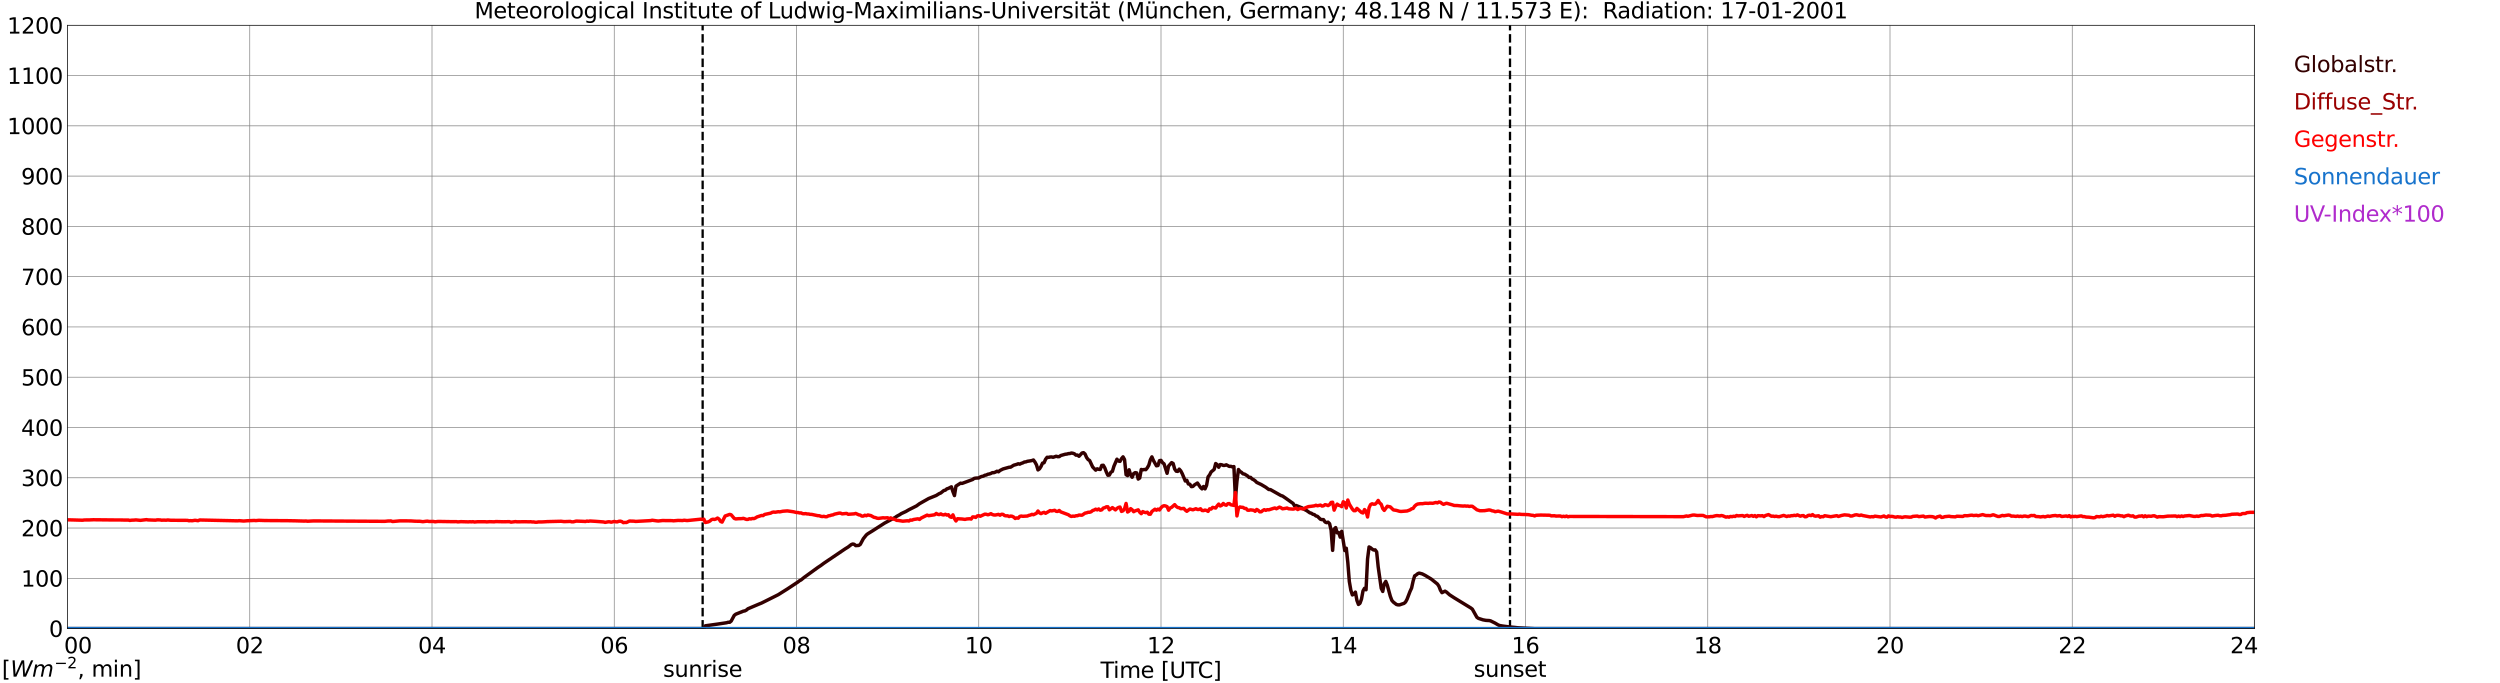 <?xml version="1.0" encoding="utf-8" standalone="no"?>
<!DOCTYPE svg PUBLIC "-//W3C//DTD SVG 1.1//EN"
  "http://www.w3.org/Graphics/SVG/1.1/DTD/svg11.dtd">
<svg xmlns:xlink="http://www.w3.org/1999/xlink" width="1085.4pt" height="296.64pt" viewBox="0 0 1085.4 296.64" xmlns="http://www.w3.org/2000/svg" version="1.1">
 <defs>
  <style type="text/css">*{stroke-linejoin: round; stroke-linecap: butt}</style>
 </defs>
 <g id="figure_1">
  <g id="patch_1">
   <path d="M 0 296.64 
L 1085.4 296.64 
L 1085.4 0 
L 0 0 
z
" style="fill: #ffffff"/>
  </g>
  <g id="axes_1">
   <g id="patch_2">
    <path d="M 29.306 272.909 
L 978.814 272.909 
L 978.814 10.976 
L 29.306 10.976 
z
" style="fill: #ffffff"/>
   </g>
   <g id="patch_3">
    <path d="M 978.814 272.909 
L 978.814 272.909 
L 978.814 10.976 
L 978.814 10.976 
z
" clip-path="url(#pac9aeec621)" style="fill: #d3d3d3; opacity: 0.25; stroke: #d3d3d3; stroke-linejoin: miter"/>
   </g>
   <g id="matplotlib.axis_1">
    <g id="xtick_1">
     <g id="line2d_1">
      <path d="M 29.306 272.909 
L 29.306 10.976 
" clip-path="url(#pac9aeec621)" style="fill: none; stroke: #808080; stroke-width: 0.3; stroke-linecap: square"/>
     </g>
     <g id="line2d_2"/>
     <g id="text_1">
      <!--    00 -->
      <g transform="translate(18.733 283.627) scale(0.095 -0.095)">
       <defs>
        <path id="DejaVuSans-20" transform="scale(0.016)"/>
        <path id="DejaVuSans-30" d="M 2034 4250 
Q 1547 4250 1301 3770 
Q 1056 3291 1056 2328 
Q 1056 1369 1301 889 
Q 1547 409 2034 409 
Q 2525 409 2770 889 
Q 3016 1369 3016 2328 
Q 3016 3291 2770 3770 
Q 2525 4250 2034 4250 
z
M 2034 4750 
Q 2819 4750 3233 4129 
Q 3647 3509 3647 2328 
Q 3647 1150 3233 529 
Q 2819 -91 2034 -91 
Q 1250 -91 836 529 
Q 422 1150 422 2328 
Q 422 3509 836 4129 
Q 1250 4750 2034 4750 
z
" transform="scale(0.016)"/>
       </defs>
       <use xlink:href="#DejaVuSans-20"/>
       <use xlink:href="#DejaVuSans-20" transform="translate(31.787 0)"/>
       <use xlink:href="#DejaVuSans-20" transform="translate(63.574 0)"/>
       <use xlink:href="#DejaVuSans-30" transform="translate(95.361 0)"/>
       <use xlink:href="#DejaVuSans-30" transform="translate(158.984 0)"/>
      </g>
     </g>
    </g>
    <g id="xtick_2">
     <g id="line2d_3">
      <path d="M 108.431 272.909 
L 108.431 10.976 
" clip-path="url(#pac9aeec621)" style="fill: none; stroke: #808080; stroke-width: 0.3; stroke-linecap: square"/>
     </g>
     <g id="line2d_4"/>
     <g id="text_2">
      <!-- 02 -->
      <g transform="translate(102.387 283.627) scale(0.095 -0.095)">
       <defs>
        <path id="DejaVuSans-32" d="M 1228 531 
L 3431 531 
L 3431 0 
L 469 0 
L 469 531 
Q 828 903 1448 1529 
Q 2069 2156 2228 2338 
Q 2531 2678 2651 2914 
Q 2772 3150 2772 3378 
Q 2772 3750 2511 3984 
Q 2250 4219 1831 4219 
Q 1534 4219 1204 4116 
Q 875 4013 500 3803 
L 500 4441 
Q 881 4594 1212 4672 
Q 1544 4750 1819 4750 
Q 2544 4750 2975 4387 
Q 3406 4025 3406 3419 
Q 3406 3131 3298 2873 
Q 3191 2616 2906 2266 
Q 2828 2175 2409 1742 
Q 1991 1309 1228 531 
z
" transform="scale(0.016)"/>
       </defs>
       <use xlink:href="#DejaVuSans-30"/>
       <use xlink:href="#DejaVuSans-32" transform="translate(63.623 0)"/>
      </g>
     </g>
    </g>
    <g id="xtick_3">
     <g id="line2d_5">
      <path d="M 187.557 272.909 
L 187.557 10.976 
" clip-path="url(#pac9aeec621)" style="fill: none; stroke: #808080; stroke-width: 0.3; stroke-linecap: square"/>
     </g>
     <g id="line2d_6"/>
     <g id="text_3">
      <!-- 04 -->
      <g transform="translate(181.513 283.627) scale(0.095 -0.095)">
       <defs>
        <path id="DejaVuSans-34" d="M 2419 4116 
L 825 1625 
L 2419 1625 
L 2419 4116 
z
M 2253 4666 
L 3047 4666 
L 3047 1625 
L 3713 1625 
L 3713 1100 
L 3047 1100 
L 3047 0 
L 2419 0 
L 2419 1100 
L 313 1100 
L 313 1709 
L 2253 4666 
z
" transform="scale(0.016)"/>
       </defs>
       <use xlink:href="#DejaVuSans-30"/>
       <use xlink:href="#DejaVuSans-34" transform="translate(63.623 0)"/>
      </g>
     </g>
    </g>
    <g id="xtick_4">
     <g id="line2d_7">
      <path d="M 266.683 272.909 
L 266.683 10.976 
" clip-path="url(#pac9aeec621)" style="fill: none; stroke: #808080; stroke-width: 0.3; stroke-linecap: square"/>
     </g>
     <g id="line2d_8"/>
     <g id="text_4">
      <!-- 06 -->
      <g transform="translate(260.638 283.627) scale(0.095 -0.095)">
       <defs>
        <path id="DejaVuSans-36" d="M 2113 2584 
Q 1688 2584 1439 2293 
Q 1191 2003 1191 1497 
Q 1191 994 1439 701 
Q 1688 409 2113 409 
Q 2538 409 2786 701 
Q 3034 994 3034 1497 
Q 3034 2003 2786 2293 
Q 2538 2584 2113 2584 
z
M 3366 4563 
L 3366 3988 
Q 3128 4100 2886 4159 
Q 2644 4219 2406 4219 
Q 1781 4219 1451 3797 
Q 1122 3375 1075 2522 
Q 1259 2794 1537 2939 
Q 1816 3084 2150 3084 
Q 2853 3084 3261 2657 
Q 3669 2231 3669 1497 
Q 3669 778 3244 343 
Q 2819 -91 2113 -91 
Q 1303 -91 875 529 
Q 447 1150 447 2328 
Q 447 3434 972 4092 
Q 1497 4750 2381 4750 
Q 2619 4750 2861 4703 
Q 3103 4656 3366 4563 
z
" transform="scale(0.016)"/>
       </defs>
       <use xlink:href="#DejaVuSans-30"/>
       <use xlink:href="#DejaVuSans-36" transform="translate(63.623 0)"/>
      </g>
     </g>
    </g>
    <g id="xtick_5">
     <g id="line2d_9">
      <path d="M 345.808 272.909 
L 345.808 10.976 
" clip-path="url(#pac9aeec621)" style="fill: none; stroke: #808080; stroke-width: 0.3; stroke-linecap: square"/>
     </g>
     <g id="line2d_10"/>
     <g id="text_5">
      <!-- 08 -->
      <g transform="translate(339.764 283.627) scale(0.095 -0.095)">
       <defs>
        <path id="DejaVuSans-38" d="M 2034 2216 
Q 1584 2216 1326 1975 
Q 1069 1734 1069 1313 
Q 1069 891 1326 650 
Q 1584 409 2034 409 
Q 2484 409 2743 651 
Q 3003 894 3003 1313 
Q 3003 1734 2745 1975 
Q 2488 2216 2034 2216 
z
M 1403 2484 
Q 997 2584 770 2862 
Q 544 3141 544 3541 
Q 544 4100 942 4425 
Q 1341 4750 2034 4750 
Q 2731 4750 3128 4425 
Q 3525 4100 3525 3541 
Q 3525 3141 3298 2862 
Q 3072 2584 2669 2484 
Q 3125 2378 3379 2068 
Q 3634 1759 3634 1313 
Q 3634 634 3220 271 
Q 2806 -91 2034 -91 
Q 1263 -91 848 271 
Q 434 634 434 1313 
Q 434 1759 690 2068 
Q 947 2378 1403 2484 
z
M 1172 3481 
Q 1172 3119 1398 2916 
Q 1625 2713 2034 2713 
Q 2441 2713 2670 2916 
Q 2900 3119 2900 3481 
Q 2900 3844 2670 4047 
Q 2441 4250 2034 4250 
Q 1625 4250 1398 4047 
Q 1172 3844 1172 3481 
z
" transform="scale(0.016)"/>
       </defs>
       <use xlink:href="#DejaVuSans-30"/>
       <use xlink:href="#DejaVuSans-38" transform="translate(63.623 0)"/>
      </g>
     </g>
    </g>
    <g id="xtick_6">
     <g id="line2d_11">
      <path d="M 424.934 272.909 
L 424.934 10.976 
" clip-path="url(#pac9aeec621)" style="fill: none; stroke: #808080; stroke-width: 0.3; stroke-linecap: square"/>
     </g>
     <g id="line2d_12"/>
     <g id="text_6">
      <!-- 10 -->
      <g transform="translate(418.89 283.627) scale(0.095 -0.095)">
       <defs>
        <path id="DejaVuSans-31" d="M 794 531 
L 1825 531 
L 1825 4091 
L 703 3866 
L 703 4441 
L 1819 4666 
L 2450 4666 
L 2450 531 
L 3481 531 
L 3481 0 
L 794 0 
L 794 531 
z
" transform="scale(0.016)"/>
       </defs>
       <use xlink:href="#DejaVuSans-31"/>
       <use xlink:href="#DejaVuSans-30" transform="translate(63.623 0)"/>
      </g>
     </g>
    </g>
    <g id="xtick_7">
     <g id="line2d_13">
      <path d="M 504.06 272.909 
L 504.06 10.976 
" clip-path="url(#pac9aeec621)" style="fill: none; stroke: #808080; stroke-width: 0.3; stroke-linecap: square"/>
     </g>
     <g id="line2d_14"/>
     <g id="text_7">
      <!-- 12 -->
      <g transform="translate(498.015 283.627) scale(0.095 -0.095)">
       <use xlink:href="#DejaVuSans-31"/>
       <use xlink:href="#DejaVuSans-32" transform="translate(63.623 0)"/>
      </g>
     </g>
    </g>
    <g id="xtick_8">
     <g id="line2d_15">
      <path d="M 583.185 272.909 
L 583.185 10.976 
" clip-path="url(#pac9aeec621)" style="fill: none; stroke: #808080; stroke-width: 0.3; stroke-linecap: square"/>
     </g>
     <g id="line2d_16"/>
     <g id="text_8">
      <!-- 14 -->
      <g transform="translate(577.141 283.627) scale(0.095 -0.095)">
       <use xlink:href="#DejaVuSans-31"/>
       <use xlink:href="#DejaVuSans-34" transform="translate(63.623 0)"/>
      </g>
     </g>
    </g>
    <g id="xtick_9">
     <g id="line2d_17">
      <path d="M 662.311 272.909 
L 662.311 10.976 
" clip-path="url(#pac9aeec621)" style="fill: none; stroke: #808080; stroke-width: 0.3; stroke-linecap: square"/>
     </g>
     <g id="line2d_18"/>
     <g id="text_9">
      <!-- 16 -->
      <g transform="translate(656.267 283.627) scale(0.095 -0.095)">
       <use xlink:href="#DejaVuSans-31"/>
       <use xlink:href="#DejaVuSans-36" transform="translate(63.623 0)"/>
      </g>
     </g>
    </g>
    <g id="xtick_10">
     <g id="line2d_19">
      <path d="M 741.437 272.909 
L 741.437 10.976 
" clip-path="url(#pac9aeec621)" style="fill: none; stroke: #808080; stroke-width: 0.3; stroke-linecap: square"/>
     </g>
     <g id="line2d_20"/>
     <g id="text_10">
      <!-- 18 -->
      <g transform="translate(735.392 283.627) scale(0.095 -0.095)">
       <use xlink:href="#DejaVuSans-31"/>
       <use xlink:href="#DejaVuSans-38" transform="translate(63.623 0)"/>
      </g>
     </g>
    </g>
    <g id="xtick_11">
     <g id="line2d_21">
      <path d="M 820.562 272.909 
L 820.562 10.976 
" clip-path="url(#pac9aeec621)" style="fill: none; stroke: #808080; stroke-width: 0.3; stroke-linecap: square"/>
     </g>
     <g id="line2d_22"/>
     <g id="text_11">
      <!-- 20 -->
      <g transform="translate(814.518 283.627) scale(0.095 -0.095)">
       <use xlink:href="#DejaVuSans-32"/>
       <use xlink:href="#DejaVuSans-30" transform="translate(63.623 0)"/>
      </g>
     </g>
    </g>
    <g id="xtick_12">
     <g id="line2d_23">
      <path d="M 899.688 272.909 
L 899.688 10.976 
" clip-path="url(#pac9aeec621)" style="fill: none; stroke: #808080; stroke-width: 0.3; stroke-linecap: square"/>
     </g>
     <g id="line2d_24"/>
     <g id="text_12">
      <!-- 22 -->
      <g transform="translate(893.644 283.627) scale(0.095 -0.095)">
       <use xlink:href="#DejaVuSans-32"/>
       <use xlink:href="#DejaVuSans-32" transform="translate(63.623 0)"/>
      </g>
     </g>
    </g>
    <g id="xtick_13">
     <g id="line2d_25">
      <path d="M 978.814 272.909 
L 978.814 10.976 
" clip-path="url(#pac9aeec621)" style="fill: none; stroke: #808080; stroke-width: 0.3; stroke-linecap: square"/>
     </g>
     <g id="line2d_26"/>
     <g id="text_13">
      <!-- 24    -->
      <g transform="translate(968.241 283.627) scale(0.095 -0.095)">
       <use xlink:href="#DejaVuSans-32"/>
       <use xlink:href="#DejaVuSans-34" transform="translate(63.623 0)"/>
       <use xlink:href="#DejaVuSans-20" transform="translate(127.246 0)"/>
       <use xlink:href="#DejaVuSans-20" transform="translate(159.033 0)"/>
       <use xlink:href="#DejaVuSans-20" transform="translate(190.82 0)"/>
      </g>
     </g>
    </g>
    <g id="text_14">
     <!-- Time [UTC] -->
     <g transform="translate(477.806 294.322) scale(0.095 -0.095)">
      <defs>
       <path id="DejaVuSans-54" d="M -19 4666 
L 3928 4666 
L 3928 4134 
L 2272 4134 
L 2272 0 
L 1638 0 
L 1638 4134 
L -19 4134 
L -19 4666 
z
" transform="scale(0.016)"/>
       <path id="DejaVuSans-69" d="M 603 3500 
L 1178 3500 
L 1178 0 
L 603 0 
L 603 3500 
z
M 603 4863 
L 1178 4863 
L 1178 4134 
L 603 4134 
L 603 4863 
z
" transform="scale(0.016)"/>
       <path id="DejaVuSans-6d" d="M 3328 2828 
Q 3544 3216 3844 3400 
Q 4144 3584 4550 3584 
Q 5097 3584 5394 3201 
Q 5691 2819 5691 2113 
L 5691 0 
L 5113 0 
L 5113 2094 
Q 5113 2597 4934 2840 
Q 4756 3084 4391 3084 
Q 3944 3084 3684 2787 
Q 3425 2491 3425 1978 
L 3425 0 
L 2847 0 
L 2847 2094 
Q 2847 2600 2669 2842 
Q 2491 3084 2119 3084 
Q 1678 3084 1418 2786 
Q 1159 2488 1159 1978 
L 1159 0 
L 581 0 
L 581 3500 
L 1159 3500 
L 1159 2956 
Q 1356 3278 1631 3431 
Q 1906 3584 2284 3584 
Q 2666 3584 2933 3390 
Q 3200 3197 3328 2828 
z
" transform="scale(0.016)"/>
       <path id="DejaVuSans-65" d="M 3597 1894 
L 3597 1613 
L 953 1613 
Q 991 1019 1311 708 
Q 1631 397 2203 397 
Q 2534 397 2845 478 
Q 3156 559 3463 722 
L 3463 178 
Q 3153 47 2828 -22 
Q 2503 -91 2169 -91 
Q 1331 -91 842 396 
Q 353 884 353 1716 
Q 353 2575 817 3079 
Q 1281 3584 2069 3584 
Q 2775 3584 3186 3129 
Q 3597 2675 3597 1894 
z
M 3022 2063 
Q 3016 2534 2758 2815 
Q 2500 3097 2075 3097 
Q 1594 3097 1305 2825 
Q 1016 2553 972 2059 
L 3022 2063 
z
" transform="scale(0.016)"/>
       <path id="DejaVuSans-5b" d="M 550 4863 
L 1875 4863 
L 1875 4416 
L 1125 4416 
L 1125 -397 
L 1875 -397 
L 1875 -844 
L 550 -844 
L 550 4863 
z
" transform="scale(0.016)"/>
       <path id="DejaVuSans-55" d="M 556 4666 
L 1191 4666 
L 1191 1831 
Q 1191 1081 1462 751 
Q 1734 422 2344 422 
Q 2950 422 3222 751 
Q 3494 1081 3494 1831 
L 3494 4666 
L 4128 4666 
L 4128 1753 
Q 4128 841 3676 375 
Q 3225 -91 2344 -91 
Q 1459 -91 1007 375 
Q 556 841 556 1753 
L 556 4666 
z
" transform="scale(0.016)"/>
       <path id="DejaVuSans-43" d="M 4122 4306 
L 4122 3641 
Q 3803 3938 3442 4084 
Q 3081 4231 2675 4231 
Q 1875 4231 1450 3742 
Q 1025 3253 1025 2328 
Q 1025 1406 1450 917 
Q 1875 428 2675 428 
Q 3081 428 3442 575 
Q 3803 722 4122 1019 
L 4122 359 
Q 3791 134 3420 21 
Q 3050 -91 2638 -91 
Q 1578 -91 968 557 
Q 359 1206 359 2328 
Q 359 3453 968 4101 
Q 1578 4750 2638 4750 
Q 3056 4750 3426 4639 
Q 3797 4528 4122 4306 
z
" transform="scale(0.016)"/>
       <path id="DejaVuSans-5d" d="M 1947 4863 
L 1947 -844 
L 622 -844 
L 622 -397 
L 1369 -397 
L 1369 4416 
L 622 4416 
L 622 4863 
L 1947 4863 
z
" transform="scale(0.016)"/>
      </defs>
      <use xlink:href="#DejaVuSans-54"/>
      <use xlink:href="#DejaVuSans-69" transform="translate(57.959 0)"/>
      <use xlink:href="#DejaVuSans-6d" transform="translate(85.742 0)"/>
      <use xlink:href="#DejaVuSans-65" transform="translate(183.154 0)"/>
      <use xlink:href="#DejaVuSans-20" transform="translate(244.678 0)"/>
      <use xlink:href="#DejaVuSans-5b" transform="translate(276.465 0)"/>
      <use xlink:href="#DejaVuSans-55" transform="translate(315.479 0)"/>
      <use xlink:href="#DejaVuSans-54" transform="translate(388.672 0)"/>
      <use xlink:href="#DejaVuSans-43" transform="translate(443.881 0)"/>
      <use xlink:href="#DejaVuSans-5d" transform="translate(513.705 0)"/>
     </g>
    </g>
   </g>
   <g id="matplotlib.axis_2">
    <g id="ytick_1">
     <g id="line2d_27">
      <path d="M 29.306 272.909 
L 978.814 272.909 
" clip-path="url(#pac9aeec621)" style="fill: none; stroke: #808080; stroke-width: 0.3; stroke-linecap: square"/>
     </g>
     <g id="line2d_28"/>
     <g id="text_15">
      <!-- 0 -->
      <g transform="translate(21.261 276.518) scale(0.095 -0.095)">
       <use xlink:href="#DejaVuSans-30"/>
      </g>
     </g>
    </g>
    <g id="ytick_2">
     <g id="line2d_29">
      <path d="M 29.306 251.081 
L 978.814 251.081 
" clip-path="url(#pac9aeec621)" style="fill: none; stroke: #808080; stroke-width: 0.3; stroke-linecap: square"/>
     </g>
     <g id="line2d_30"/>
     <g id="text_16">
      <!-- 100 -->
      <g transform="translate(9.173 254.69) scale(0.095 -0.095)">
       <use xlink:href="#DejaVuSans-31"/>
       <use xlink:href="#DejaVuSans-30" transform="translate(63.623 0)"/>
       <use xlink:href="#DejaVuSans-30" transform="translate(127.246 0)"/>
      </g>
     </g>
    </g>
    <g id="ytick_3">
     <g id="line2d_31">
      <path d="M 29.306 229.253 
L 978.814 229.253 
" clip-path="url(#pac9aeec621)" style="fill: none; stroke: #808080; stroke-width: 0.3; stroke-linecap: square"/>
     </g>
     <g id="line2d_32"/>
     <g id="text_17">
      <!-- 200 -->
      <g transform="translate(9.173 232.863) scale(0.095 -0.095)">
       <use xlink:href="#DejaVuSans-32"/>
       <use xlink:href="#DejaVuSans-30" transform="translate(63.623 0)"/>
       <use xlink:href="#DejaVuSans-30" transform="translate(127.246 0)"/>
      </g>
     </g>
    </g>
    <g id="ytick_4">
     <g id="line2d_33">
      <path d="M 29.306 207.426 
L 978.814 207.426 
" clip-path="url(#pac9aeec621)" style="fill: none; stroke: #808080; stroke-width: 0.3; stroke-linecap: square"/>
     </g>
     <g id="line2d_34"/>
     <g id="text_18">
      <!-- 300 -->
      <g transform="translate(9.173 211.035) scale(0.095 -0.095)">
       <defs>
        <path id="DejaVuSans-33" d="M 2597 2516 
Q 3050 2419 3304 2112 
Q 3559 1806 3559 1356 
Q 3559 666 3084 287 
Q 2609 -91 1734 -91 
Q 1441 -91 1130 -33 
Q 819 25 488 141 
L 488 750 
Q 750 597 1062 519 
Q 1375 441 1716 441 
Q 2309 441 2620 675 
Q 2931 909 2931 1356 
Q 2931 1769 2642 2001 
Q 2353 2234 1838 2234 
L 1294 2234 
L 1294 2753 
L 1863 2753 
Q 2328 2753 2575 2939 
Q 2822 3125 2822 3475 
Q 2822 3834 2567 4026 
Q 2313 4219 1838 4219 
Q 1578 4219 1281 4162 
Q 984 4106 628 3988 
L 628 4550 
Q 988 4650 1302 4700 
Q 1616 4750 1894 4750 
Q 2613 4750 3031 4423 
Q 3450 4097 3450 3541 
Q 3450 3153 3228 2886 
Q 3006 2619 2597 2516 
z
" transform="scale(0.016)"/>
       </defs>
       <use xlink:href="#DejaVuSans-33"/>
       <use xlink:href="#DejaVuSans-30" transform="translate(63.623 0)"/>
       <use xlink:href="#DejaVuSans-30" transform="translate(127.246 0)"/>
      </g>
     </g>
    </g>
    <g id="ytick_5">
     <g id="line2d_35">
      <path d="M 29.306 185.598 
L 978.814 185.598 
" clip-path="url(#pac9aeec621)" style="fill: none; stroke: #808080; stroke-width: 0.3; stroke-linecap: square"/>
     </g>
     <g id="line2d_36"/>
     <g id="text_19">
      <!-- 400 -->
      <g transform="translate(9.173 189.207) scale(0.095 -0.095)">
       <use xlink:href="#DejaVuSans-34"/>
       <use xlink:href="#DejaVuSans-30" transform="translate(63.623 0)"/>
       <use xlink:href="#DejaVuSans-30" transform="translate(127.246 0)"/>
      </g>
     </g>
    </g>
    <g id="ytick_6">
     <g id="line2d_37">
      <path d="M 29.306 163.77 
L 978.814 163.77 
" clip-path="url(#pac9aeec621)" style="fill: none; stroke: #808080; stroke-width: 0.3; stroke-linecap: square"/>
     </g>
     <g id="line2d_38"/>
     <g id="text_20">
      <!-- 500 -->
      <g transform="translate(9.173 167.379) scale(0.095 -0.095)">
       <defs>
        <path id="DejaVuSans-35" d="M 691 4666 
L 3169 4666 
L 3169 4134 
L 1269 4134 
L 1269 2991 
Q 1406 3038 1543 3061 
Q 1681 3084 1819 3084 
Q 2600 3084 3056 2656 
Q 3513 2228 3513 1497 
Q 3513 744 3044 326 
Q 2575 -91 1722 -91 
Q 1428 -91 1123 -41 
Q 819 9 494 109 
L 494 744 
Q 775 591 1075 516 
Q 1375 441 1709 441 
Q 2250 441 2565 725 
Q 2881 1009 2881 1497 
Q 2881 1984 2565 2268 
Q 2250 2553 1709 2553 
Q 1456 2553 1204 2497 
Q 953 2441 691 2322 
L 691 4666 
z
" transform="scale(0.016)"/>
       </defs>
       <use xlink:href="#DejaVuSans-35"/>
       <use xlink:href="#DejaVuSans-30" transform="translate(63.623 0)"/>
       <use xlink:href="#DejaVuSans-30" transform="translate(127.246 0)"/>
      </g>
     </g>
    </g>
    <g id="ytick_7">
     <g id="line2d_39">
      <path d="M 29.306 141.942 
L 978.814 141.942 
" clip-path="url(#pac9aeec621)" style="fill: none; stroke: #808080; stroke-width: 0.3; stroke-linecap: square"/>
     </g>
     <g id="line2d_40"/>
     <g id="text_21">
      <!-- 600 -->
      <g transform="translate(9.173 145.551) scale(0.095 -0.095)">
       <use xlink:href="#DejaVuSans-36"/>
       <use xlink:href="#DejaVuSans-30" transform="translate(63.623 0)"/>
       <use xlink:href="#DejaVuSans-30" transform="translate(127.246 0)"/>
      </g>
     </g>
    </g>
    <g id="ytick_8">
     <g id="line2d_41">
      <path d="M 29.306 120.114 
L 978.814 120.114 
" clip-path="url(#pac9aeec621)" style="fill: none; stroke: #808080; stroke-width: 0.3; stroke-linecap: square"/>
     </g>
     <g id="line2d_42"/>
     <g id="text_22">
      <!-- 700 -->
      <g transform="translate(9.173 123.724) scale(0.095 -0.095)">
       <defs>
        <path id="DejaVuSans-37" d="M 525 4666 
L 3525 4666 
L 3525 4397 
L 1831 0 
L 1172 0 
L 2766 4134 
L 525 4134 
L 525 4666 
z
" transform="scale(0.016)"/>
       </defs>
       <use xlink:href="#DejaVuSans-37"/>
       <use xlink:href="#DejaVuSans-30" transform="translate(63.623 0)"/>
       <use xlink:href="#DejaVuSans-30" transform="translate(127.246 0)"/>
      </g>
     </g>
    </g>
    <g id="ytick_9">
     <g id="line2d_43">
      <path d="M 29.306 98.287 
L 978.814 98.287 
" clip-path="url(#pac9aeec621)" style="fill: none; stroke: #808080; stroke-width: 0.3; stroke-linecap: square"/>
     </g>
     <g id="line2d_44"/>
     <g id="text_23">
      <!-- 800 -->
      <g transform="translate(9.173 101.896) scale(0.095 -0.095)">
       <use xlink:href="#DejaVuSans-38"/>
       <use xlink:href="#DejaVuSans-30" transform="translate(63.623 0)"/>
       <use xlink:href="#DejaVuSans-30" transform="translate(127.246 0)"/>
      </g>
     </g>
    </g>
    <g id="ytick_10">
     <g id="line2d_45">
      <path d="M 29.306 76.459 
L 978.814 76.459 
" clip-path="url(#pac9aeec621)" style="fill: none; stroke: #808080; stroke-width: 0.3; stroke-linecap: square"/>
     </g>
     <g id="line2d_46"/>
     <g id="text_24">
      <!-- 900 -->
      <g transform="translate(9.173 80.068) scale(0.095 -0.095)">
       <defs>
        <path id="DejaVuSans-39" d="M 703 97 
L 703 672 
Q 941 559 1184 500 
Q 1428 441 1663 441 
Q 2288 441 2617 861 
Q 2947 1281 2994 2138 
Q 2813 1869 2534 1725 
Q 2256 1581 1919 1581 
Q 1219 1581 811 2004 
Q 403 2428 403 3163 
Q 403 3881 828 4315 
Q 1253 4750 1959 4750 
Q 2769 4750 3195 4129 
Q 3622 3509 3622 2328 
Q 3622 1225 3098 567 
Q 2575 -91 1691 -91 
Q 1453 -91 1209 -44 
Q 966 3 703 97 
z
M 1959 2075 
Q 2384 2075 2632 2365 
Q 2881 2656 2881 3163 
Q 2881 3666 2632 3958 
Q 2384 4250 1959 4250 
Q 1534 4250 1286 3958 
Q 1038 3666 1038 3163 
Q 1038 2656 1286 2365 
Q 1534 2075 1959 2075 
z
" transform="scale(0.016)"/>
       </defs>
       <use xlink:href="#DejaVuSans-39"/>
       <use xlink:href="#DejaVuSans-30" transform="translate(63.623 0)"/>
       <use xlink:href="#DejaVuSans-30" transform="translate(127.246 0)"/>
      </g>
     </g>
    </g>
    <g id="ytick_11">
     <g id="line2d_47">
      <path d="M 29.306 54.631 
L 978.814 54.631 
" clip-path="url(#pac9aeec621)" style="fill: none; stroke: #808080; stroke-width: 0.3; stroke-linecap: square"/>
     </g>
     <g id="line2d_48"/>
     <g id="text_25">
      <!-- 1000 -->
      <g transform="translate(3.128 58.24) scale(0.095 -0.095)">
       <use xlink:href="#DejaVuSans-31"/>
       <use xlink:href="#DejaVuSans-30" transform="translate(63.623 0)"/>
       <use xlink:href="#DejaVuSans-30" transform="translate(127.246 0)"/>
       <use xlink:href="#DejaVuSans-30" transform="translate(190.869 0)"/>
      </g>
     </g>
    </g>
    <g id="ytick_12">
     <g id="line2d_49">
      <path d="M 29.306 32.803 
L 978.814 32.803 
" clip-path="url(#pac9aeec621)" style="fill: none; stroke: #808080; stroke-width: 0.3; stroke-linecap: square"/>
     </g>
     <g id="line2d_50"/>
     <g id="text_26">
      <!-- 1100 -->
      <g transform="translate(3.128 36.413) scale(0.095 -0.095)">
       <use xlink:href="#DejaVuSans-31"/>
       <use xlink:href="#DejaVuSans-31" transform="translate(63.623 0)"/>
       <use xlink:href="#DejaVuSans-30" transform="translate(127.246 0)"/>
       <use xlink:href="#DejaVuSans-30" transform="translate(190.869 0)"/>
      </g>
     </g>
    </g>
    <g id="ytick_13">
     <g id="line2d_51">
      <path d="M 29.306 10.976 
L 978.814 10.976 
" clip-path="url(#pac9aeec621)" style="fill: none; stroke: #808080; stroke-width: 0.3; stroke-linecap: square"/>
     </g>
     <g id="line2d_52"/>
     <g id="text_27">
      <!-- 1200 -->
      <g transform="translate(3.128 14.585) scale(0.095 -0.095)">
       <use xlink:href="#DejaVuSans-31"/>
       <use xlink:href="#DejaVuSans-32" transform="translate(63.623 0)"/>
       <use xlink:href="#DejaVuSans-30" transform="translate(127.246 0)"/>
       <use xlink:href="#DejaVuSans-30" transform="translate(190.869 0)"/>
      </g>
     </g>
    </g>
   </g>
   <g id="line2d_53">
    <path d="M 305.059 272.909 
L 305.059 10.976 
" clip-path="url(#pac9aeec621)" style="fill: none; stroke-dasharray: 3.7,1.6; stroke-dashoffset: 0; stroke: #000000"/>
   </g>
   <g id="line2d_54">
    <path d="M 655.585 272.909 
L 655.585 10.976 
" clip-path="url(#pac9aeec621)" style="fill: none; stroke-dasharray: 3.7,1.6; stroke-dashoffset: 0; stroke: #000000"/>
   </g>
   <g id="line2d_55">
    <path d="M 29.306 272.909 
L 305.586 272.909 
L 306.246 271.7 
L 311.521 270.955 
L 314.158 270.562 
L 315.477 270.364 
L 316.136 270.154 
L 316.796 270.18 
L 317.455 269.643 
L 318.774 267.179 
L 319.433 266.662 
L 322.73 265.343 
L 323.39 265.223 
L 324.049 264.878 
L 324.708 264.311 
L 329.324 262.351 
L 330.643 261.816 
L 333.28 260.5 
L 337.896 258.19 
L 340.533 256.527 
L 341.852 255.7 
L 346.468 252.65 
L 347.127 252.122 
L 347.787 251.788 
L 349.105 250.706 
L 355.04 246.399 
L 356.359 245.528 
L 357.677 244.548 
L 366.909 238.305 
L 368.227 237.489 
L 369.546 236.459 
L 370.206 236.184 
L 370.865 236.319 
L 371.524 236.893 
L 372.843 236.799 
L 373.502 236.354 
L 374.821 233.889 
L 376.14 232.235 
L 376.799 231.718 
L 378.777 230.504 
L 384.053 227.112 
L 388.668 224.641 
L 389.328 224.161 
L 390.646 223.438 
L 391.306 222.987 
L 393.284 222.074 
L 394.603 221.31 
L 395.921 220.649 
L 397.899 219.651 
L 399.218 218.684 
L 403.175 216.445 
L 406.471 215.115 
L 407.79 214.295 
L 408.45 214.031 
L 409.768 212.965 
L 410.428 212.815 
L 411.087 212.236 
L 411.746 212.042 
L 413.065 211.359 
L 413.725 213.452 
L 414.384 215.157 
L 415.043 211.053 
L 417.022 209.779 
L 417.681 209.886 
L 422.297 208.176 
L 422.956 207.698 
L 423.615 207.578 
L 424.934 207.508 
L 425.593 207.1 
L 426.253 206.845 
L 426.912 206.729 
L 427.572 206.338 
L 428.231 206.223 
L 428.89 205.893 
L 429.55 205.778 
L 430.209 205.548 
L 430.869 205.199 
L 431.528 205.206 
L 432.187 204.957 
L 432.847 204.584 
L 433.506 204.841 
L 434.165 204.258 
L 435.484 203.597 
L 438.122 202.857 
L 438.781 202.82 
L 440.1 201.982 
L 441.419 201.611 
L 442.078 201.333 
L 442.737 201.519 
L 443.397 201.174 
L 444.056 200.971 
L 444.716 200.598 
L 445.375 200.537 
L 446.034 200.281 
L 447.353 200.083 
L 448.012 199.956 
L 448.672 199.712 
L 449.331 200.604 
L 449.991 201.816 
L 450.65 204.014 
L 451.309 203.555 
L 451.969 202.516 
L 452.628 201.067 
L 453.287 200.903 
L 453.947 199.399 
L 454.606 198.531 
L 455.266 198.57 
L 455.925 198.404 
L 456.584 198.389 
L 457.244 198.539 
L 458.563 198.07 
L 459.222 198.286 
L 459.881 198.256 
L 460.541 197.767 
L 462.519 197.204 
L 463.178 197.142 
L 463.838 196.944 
L 464.497 196.911 
L 465.156 196.686 
L 465.816 196.793 
L 466.475 197.029 
L 467.134 197.607 
L 467.794 197.572 
L 468.453 198.092 
L 469.772 196.671 
L 470.431 196.536 
L 471.091 197.121 
L 471.75 198.618 
L 472.409 199.524 
L 473.069 199.921 
L 474.388 202.741 
L 475.706 204.114 
L 476.366 203.54 
L 477.025 203.761 
L 477.685 203.82 
L 478.344 202.071 
L 479.003 201.995 
L 479.663 203.136 
L 480.322 204.918 
L 480.981 206.33 
L 481.641 206.26 
L 482.3 205.016 
L 482.96 204.642 
L 483.619 202.427 
L 484.938 199.371 
L 485.597 200.168 
L 486.256 200.303 
L 486.916 199.142 
L 487.575 198.345 
L 488.235 199.524 
L 488.894 206.087 
L 489.553 206.493 
L 490.213 203.964 
L 490.872 206.149 
L 491.532 207.201 
L 492.191 205.59 
L 492.85 205.21 
L 493.51 205.317 
L 494.169 207.991 
L 494.828 207.522 
L 495.488 203.824 
L 496.147 203.988 
L 496.807 203.826 
L 497.466 203.907 
L 498.125 203.093 
L 498.785 201.927 
L 499.444 199.616 
L 500.103 198.36 
L 500.763 199.908 
L 502.082 202.233 
L 502.741 202.115 
L 503.4 200.008 
L 504.06 199.882 
L 504.719 200.871 
L 505.379 201.37 
L 506.697 205.487 
L 507.357 202.333 
L 508.675 200.853 
L 509.335 201.235 
L 509.994 203.625 
L 510.654 204.564 
L 511.313 204.658 
L 511.972 203.682 
L 512.632 204.426 
L 513.291 205.668 
L 514.61 208.836 
L 515.269 208.523 
L 515.929 210.11 
L 516.588 210.241 
L 517.247 211.269 
L 517.907 211.204 
L 518.566 210.549 
L 519.885 209.711 
L 521.204 211.625 
L 521.863 212.247 
L 522.522 211.221 
L 523.182 212.241 
L 523.841 210.722 
L 524.501 207.02 
L 525.16 206.184 
L 525.819 204.898 
L 527.138 203.806 
L 527.797 201.255 
L 528.457 201.713 
L 529.116 202.864 
L 529.776 201.691 
L 530.435 201.787 
L 531.094 202.073 
L 531.754 202.045 
L 532.413 201.803 
L 533.732 202.503 
L 534.391 202.458 
L 535.051 202.704 
L 535.71 202.578 
L 536.369 216.401 
L 537.029 208.936 
L 537.688 203.852 
L 538.348 204.671 
L 539.007 205.068 
L 539.666 205.732 
L 540.326 205.83 
L 541.644 206.642 
L 542.304 207.299 
L 542.963 207.26 
L 543.623 207.956 
L 544.282 208.281 
L 544.941 208.755 
L 545.601 209.438 
L 547.579 210.374 
L 549.557 211.553 
L 550.876 212.544 
L 551.535 212.548 
L 556.151 215.153 
L 556.81 215.347 
L 558.129 216.244 
L 561.426 218.595 
L 562.085 219.717 
L 562.745 219.472 
L 565.382 220.542 
L 566.042 221.039 
L 567.36 221.716 
L 568.679 222.65 
L 569.338 222.825 
L 569.998 223.286 
L 570.657 223.432 
L 571.317 224.006 
L 571.976 224.156 
L 573.295 225.453 
L 573.954 225.597 
L 574.613 225.599 
L 575.273 226.619 
L 575.932 226.92 
L 576.592 226.706 
L 577.251 227.348 
L 577.91 230.198 
L 578.57 238.943 
L 579.229 229.762 
L 579.889 229.061 
L 580.548 231.338 
L 581.207 231.211 
L 581.867 233.206 
L 582.526 230.67 
L 583.845 239.034 
L 584.504 238.026 
L 585.164 244.17 
L 585.823 252.452 
L 586.482 256.259 
L 587.142 258.293 
L 587.801 257.935 
L 588.46 257.081 
L 589.12 260.677 
L 589.779 262.425 
L 590.439 261.934 
L 591.098 260.124 
L 591.757 256.564 
L 592.417 255.418 
L 593.076 256.053 
L 593.736 242.697 
L 594.395 237.465 
L 595.054 237.808 
L 595.714 238.384 
L 596.373 238.799 
L 597.032 238.716 
L 597.692 239.628 
L 598.351 246.089 
L 599.67 255.407 
L 600.329 256.78 
L 600.989 253.489 
L 601.648 252.423 
L 602.307 254.067 
L 603.626 258.919 
L 604.286 260.661 
L 604.945 261.41 
L 606.264 262.434 
L 606.923 262.608 
L 607.582 262.626 
L 608.901 262.17 
L 609.561 261.964 
L 610.22 261.379 
L 610.879 260.174 
L 612.198 256.724 
L 612.858 255.307 
L 613.517 252.29 
L 614.176 250.035 
L 614.836 249.64 
L 615.495 249.086 
L 616.154 248.813 
L 617.473 249.162 
L 618.792 249.839 
L 621.429 251.432 
L 624.067 253.558 
L 624.726 254.532 
L 625.386 256.245 
L 626.045 257.304 
L 627.364 256.662 
L 628.023 257.057 
L 629.342 258.234 
L 631.32 259.52 
L 638.573 263.955 
L 639.233 264.472 
L 641.211 268.015 
L 641.87 268.465 
L 643.848 269.106 
L 645.167 269.347 
L 646.486 269.414 
L 647.145 269.55 
L 649.123 270.53 
L 650.442 271.315 
L 651.102 271.577 
L 652.42 271.804 
L 655.058 272.149 
L 656.377 272.278 
L 657.695 272.405 
L 659.014 272.555 
L 666.267 272.909 
L 978.154 272.909 
L 978.154 272.909 
" clip-path="url(#pac9aeec621)" style="fill: none; stroke: #330000; stroke-width: 1.5; stroke-linecap: square"/>
   </g>
   <g id="line2d_56">
    <path d="M 0 0 
" clip-path="url(#pac9aeec621)" style="fill: none; stroke: #990000; stroke-width: 1.5; stroke-linecap: square"/>
   </g>
   <g id="line2d_57">
    <path d="M 29.306 225.682 
L 31.943 225.748 
L 35.9 225.861 
L 36.559 225.748 
L 38.537 225.741 
L 40.515 225.654 
L 49.747 225.75 
L 52.384 225.75 
L 54.362 225.8 
L 55.681 225.778 
L 56.34 225.949 
L 57 225.85 
L 58.319 225.796 
L 58.978 225.722 
L 60.956 225.92 
L 63.594 225.608 
L 64.253 225.728 
L 66.231 225.796 
L 67.55 225.839 
L 68.209 225.7 
L 69.528 225.728 
L 70.187 225.861 
L 70.847 225.807 
L 72.166 225.85 
L 72.825 225.75 
L 74.144 225.881 
L 81.397 225.922 
L 82.056 226.095 
L 82.716 226.032 
L 83.375 226.09 
L 84.694 225.885 
L 86.013 226.073 
L 86.672 225.759 
L 89.969 225.831 
L 103.156 226.128 
L 103.816 226.051 
L 105.794 226.215 
L 107.113 226.101 
L 110.41 225.962 
L 111.069 226.027 
L 112.388 225.907 
L 115.025 225.999 
L 124.916 226.062 
L 128.213 226.121 
L 132.169 226.237 
L 132.829 226.191 
L 133.488 226.298 
L 136.125 226.162 
L 167.116 226.341 
L 168.435 226.202 
L 169.754 226.173 
L 170.413 226.424 
L 173.71 226.128 
L 178.326 226.162 
L 180.304 226.293 
L 182.282 226.317 
L 183.601 226.496 
L 184.92 226.317 
L 185.579 226.261 
L 186.238 226.4 
L 188.217 226.398 
L 188.876 226.547 
L 190.195 226.385 
L 196.129 226.488 
L 198.107 226.472 
L 198.767 226.588 
L 200.085 226.483 
L 203.382 226.575 
L 204.042 226.512 
L 204.701 226.566 
L 205.36 226.492 
L 206.02 226.64 
L 207.339 226.514 
L 210.635 226.516 
L 211.295 226.588 
L 212.614 226.492 
L 214.592 226.555 
L 215.251 226.446 
L 218.548 226.529 
L 221.186 226.479 
L 221.845 226.693 
L 223.823 226.459 
L 224.482 226.558 
L 227.779 226.503 
L 229.757 226.553 
L 230.417 226.516 
L 231.076 226.621 
L 231.736 226.603 
L 232.395 226.73 
L 233.054 226.732 
L 233.714 226.601 
L 235.033 226.614 
L 236.351 226.542 
L 237.67 226.464 
L 243.604 226.313 
L 244.923 226.47 
L 247.561 226.374 
L 248.22 226.562 
L 248.88 226.56 
L 250.198 226.237 
L 253.495 226.363 
L 254.155 226.424 
L 254.814 226.237 
L 255.473 226.335 
L 256.133 226.2 
L 258.77 226.359 
L 262.067 226.61 
L 262.726 226.793 
L 264.045 226.547 
L 264.705 226.553 
L 265.364 226.719 
L 266.683 226.4 
L 267.342 226.547 
L 268.002 226.575 
L 268.661 226.333 
L 269.32 226.269 
L 269.98 226.453 
L 270.639 226.922 
L 271.298 226.809 
L 271.958 226.857 
L 273.277 226.217 
L 275.255 226.276 
L 275.914 226.385 
L 282.508 226.025 
L 283.167 225.868 
L 285.145 226.138 
L 285.805 226.2 
L 287.783 225.981 
L 289.102 226.029 
L 291.739 226.036 
L 292.399 226.117 
L 294.377 225.944 
L 295.696 225.981 
L 296.355 226.001 
L 297.014 225.868 
L 298.333 226.012 
L 304.267 225.405 
L 304.927 225.54 
L 305.586 225.418 
L 306.246 226.846 
L 307.564 226.553 
L 308.224 226.208 
L 308.883 225.608 
L 309.543 225.412 
L 310.202 225.543 
L 310.861 225.318 
L 311.521 224.927 
L 312.18 225.361 
L 312.839 226.385 
L 313.499 226.675 
L 314.818 224.041 
L 316.796 223.325 
L 317.455 223.508 
L 318.774 225.073 
L 319.433 225.298 
L 320.752 225.187 
L 322.071 225.167 
L 322.73 225.036 
L 324.049 225.497 
L 324.708 225.512 
L 325.368 225.198 
L 326.027 225.326 
L 326.686 225.095 
L 327.346 225.161 
L 328.005 224.87 
L 328.665 224.436 
L 330.643 223.794 
L 331.302 223.851 
L 331.961 223.355 
L 334.599 222.79 
L 335.258 222.436 
L 335.918 222.312 
L 336.577 222.395 
L 337.896 222.159 
L 338.555 222.231 
L 339.874 221.958 
L 341.852 221.814 
L 344.49 222.19 
L 345.808 222.519 
L 346.468 222.511 
L 347.127 222.707 
L 347.787 222.679 
L 348.446 223.004 
L 349.105 223.059 
L 349.765 222.982 
L 350.424 223.139 
L 351.083 223.146 
L 351.743 223.312 
L 352.402 223.325 
L 355.04 223.886 
L 355.699 223.905 
L 356.359 224.163 
L 357.018 224.285 
L 357.677 224.159 
L 358.337 224.353 
L 358.996 224.331 
L 359.655 223.951 
L 360.315 223.873 
L 360.974 223.641 
L 361.634 223.543 
L 362.293 223.227 
L 364.271 222.784 
L 364.93 222.792 
L 365.59 223.104 
L 367.568 222.904 
L 368.227 223.286 
L 370.865 223.089 
L 371.524 222.91 
L 372.843 223.521 
L 373.502 223.635 
L 374.162 224.076 
L 374.821 224.069 
L 375.481 223.694 
L 376.14 223.919 
L 376.799 223.576 
L 378.118 223.855 
L 379.437 224.595 
L 380.096 224.717 
L 380.756 224.975 
L 381.415 225.067 
L 383.393 224.794 
L 384.053 224.872 
L 385.371 224.785 
L 386.031 225.254 
L 386.69 224.833 
L 387.349 225.206 
L 388.668 225.569 
L 389.328 225.942 
L 389.987 225.957 
L 391.965 226.28 
L 393.943 226.093 
L 394.603 226.206 
L 395.262 225.763 
L 395.921 225.848 
L 396.581 225.558 
L 398.559 225.241 
L 399.218 225.523 
L 399.878 224.949 
L 402.515 223.639 
L 403.175 223.897 
L 405.812 223.489 
L 406.471 222.925 
L 407.131 223.303 
L 407.79 223.432 
L 408.45 223.111 
L 409.109 223.462 
L 409.768 223.558 
L 410.428 223.283 
L 411.087 223.639 
L 411.746 223.473 
L 412.406 224.349 
L 413.065 224.597 
L 413.725 223.528 
L 414.384 225.156 
L 415.043 226.182 
L 415.703 225.211 
L 417.681 225.326 
L 419 225.503 
L 419.659 225.326 
L 420.978 225.22 
L 421.637 225.357 
L 422.297 224.421 
L 422.956 224.442 
L 423.615 224.648 
L 424.275 224.002 
L 424.934 223.873 
L 425.593 224.146 
L 427.572 223.222 
L 428.231 223.283 
L 428.89 223.502 
L 429.55 223.314 
L 430.209 223.011 
L 430.869 223.403 
L 431.528 223.585 
L 432.187 223.596 
L 433.506 223.323 
L 434.165 223.683 
L 434.825 223.264 
L 435.484 223.32 
L 436.144 223.836 
L 436.803 223.964 
L 437.462 223.936 
L 438.122 224.259 
L 438.781 224.052 
L 439.44 224.146 
L 440.1 224.49 
L 440.759 225.099 
L 441.419 224.84 
L 442.078 224.977 
L 442.737 224.209 
L 443.397 224.045 
L 444.056 224.161 
L 446.034 224.045 
L 446.694 223.755 
L 447.353 223.62 
L 448.012 223.305 
L 448.672 223.473 
L 449.991 222.853 
L 450.65 221.862 
L 451.309 222.674 
L 451.969 222.995 
L 452.628 222.657 
L 453.287 222.445 
L 453.947 222.849 
L 455.925 221.686 
L 456.584 221.819 
L 457.903 221.561 
L 458.563 222 
L 459.222 222.044 
L 459.881 221.633 
L 460.541 222.242 
L 463.838 223.471 
L 464.497 223.953 
L 465.156 224.231 
L 465.816 224.06 
L 466.475 224.15 
L 467.134 223.925 
L 467.794 223.903 
L 468.453 223.611 
L 469.772 223.689 
L 471.091 222.777 
L 471.75 222.655 
L 472.409 222.41 
L 473.069 222.402 
L 473.728 222.19 
L 474.388 221.64 
L 475.047 221.43 
L 475.706 221.059 
L 476.366 221.371 
L 477.025 220.978 
L 477.685 221.513 
L 478.344 221.365 
L 479.003 220.566 
L 479.663 220.43 
L 480.322 220.038 
L 480.981 220.018 
L 481.641 221.345 
L 482.96 220.385 
L 484.278 221.369 
L 484.938 220.727 
L 485.597 220.317 
L 486.256 220.14 
L 486.916 222.03 
L 487.575 221.775 
L 488.235 220.88 
L 488.894 218.58 
L 489.553 222.295 
L 490.213 221.884 
L 490.872 220.826 
L 491.532 221.315 
L 492.191 222.161 
L 492.85 221.79 
L 494.169 221.36 
L 494.828 222.406 
L 495.488 223.011 
L 496.147 222.109 
L 496.807 222.419 
L 497.466 222.563 
L 498.125 222.38 
L 498.785 223.233 
L 499.444 223.251 
L 500.103 222.057 
L 501.422 221.079 
L 502.082 221.511 
L 502.741 221.044 
L 503.4 221.413 
L 504.06 220.457 
L 504.719 219.813 
L 505.379 219.562 
L 506.038 219.669 
L 506.697 219.959 
L 507.357 221.509 
L 508.016 220.551 
L 508.675 220.269 
L 509.994 219.095 
L 510.654 219.872 
L 511.313 220.341 
L 511.972 220.45 
L 512.632 220.874 
L 513.95 220.725 
L 514.61 221.465 
L 515.269 221.98 
L 516.588 221.002 
L 517.907 221.343 
L 519.226 220.867 
L 519.885 221.201 
L 520.544 221.192 
L 521.204 220.882 
L 521.863 221.644 
L 522.522 221.681 
L 523.182 221.437 
L 523.841 221.638 
L 524.501 222.017 
L 525.16 220.909 
L 525.819 221.013 
L 526.479 220.286 
L 527.797 220.566 
L 528.457 219.603 
L 529.116 218.861 
L 529.776 219.675 
L 530.435 219.367 
L 531.094 218.59 
L 531.754 219.145 
L 532.413 219.354 
L 533.073 218.691 
L 533.732 218.636 
L 534.391 219.158 
L 535.71 219.424 
L 536.369 213.834 
L 537.029 223.988 
L 537.688 220.673 
L 538.348 220.094 
L 539.007 220.243 
L 539.666 220.273 
L 540.326 220.745 
L 540.985 220.762 
L 541.644 221.489 
L 542.304 221.535 
L 542.963 221.363 
L 544.282 221.542 
L 544.941 221.985 
L 545.601 221.194 
L 546.26 221.55 
L 546.919 222.218 
L 547.579 222.201 
L 548.238 221.655 
L 548.898 221.282 
L 549.557 221.566 
L 550.216 221.282 
L 550.876 221.356 
L 552.854 220.712 
L 553.513 220.546 
L 554.173 220.878 
L 555.491 220.175 
L 556.151 220.446 
L 556.81 220.9 
L 558.129 220.706 
L 558.788 220.555 
L 559.448 220.889 
L 560.766 220.987 
L 561.426 221.037 
L 562.085 220.88 
L 562.745 220.588 
L 563.404 221.221 
L 564.063 220.895 
L 564.723 220.743 
L 565.382 220.924 
L 566.042 220.928 
L 566.701 220.487 
L 568.02 219.961 
L 569.338 219.8 
L 570.657 219.616 
L 571.317 219.359 
L 571.976 219.594 
L 573.295 219.293 
L 573.954 219.717 
L 574.613 219.597 
L 575.273 219.11 
L 575.932 219.23 
L 576.592 219.507 
L 577.251 219.097 
L 577.91 218.143 
L 578.57 218.053 
L 579.229 221.48 
L 579.889 219.902 
L 580.548 218.865 
L 581.207 219.37 
L 581.867 219.533 
L 582.526 219.974 
L 583.185 217.84 
L 583.845 218.248 
L 584.504 220.564 
L 585.164 217.091 
L 585.823 218.885 
L 587.142 221.035 
L 587.801 221.721 
L 588.46 221.71 
L 589.12 220.727 
L 591.098 222.48 
L 591.757 222.712 
L 592.417 221.234 
L 593.076 221.963 
L 593.736 224.458 
L 594.395 220.446 
L 595.054 219.053 
L 595.714 218.719 
L 596.373 218.922 
L 597.032 218.874 
L 597.692 218.248 
L 598.351 217.268 
L 599.011 218.361 
L 599.67 218.92 
L 600.329 220.784 
L 600.989 221.596 
L 602.307 219.8 
L 603.626 220.073 
L 604.945 221.38 
L 606.264 221.587 
L 607.582 221.974 
L 608.242 222.052 
L 610.879 221.854 
L 612.198 221.367 
L 612.858 220.902 
L 613.517 220.73 
L 614.176 219.765 
L 614.836 219.171 
L 615.495 218.835 
L 616.814 218.656 
L 617.473 218.697 
L 618.792 218.483 
L 620.111 218.551 
L 620.77 218.446 
L 622.089 218.501 
L 623.408 218.147 
L 624.067 218.342 
L 624.726 217.951 
L 625.386 218.06 
L 626.045 218.599 
L 626.705 218.964 
L 628.023 218.475 
L 630.661 219.219 
L 631.32 219.459 
L 632.639 219.481 
L 633.958 219.621 
L 635.276 219.717 
L 635.936 219.643 
L 636.595 219.747 
L 637.255 219.701 
L 637.914 219.876 
L 638.573 219.771 
L 639.233 219.806 
L 640.552 220.808 
L 641.211 221.332 
L 642.53 221.753 
L 644.508 221.714 
L 646.486 221.387 
L 647.145 221.502 
L 647.805 221.782 
L 648.464 221.871 
L 649.123 222.166 
L 650.442 221.904 
L 651.761 222.281 
L 654.399 223.128 
L 656.377 223.139 
L 659.014 223.301 
L 659.674 223.198 
L 660.333 223.329 
L 662.311 223.386 
L 663.63 223.449 
L 664.949 223.696 
L 665.608 223.74 
L 666.267 223.993 
L 666.927 223.705 
L 668.905 223.62 
L 672.861 223.698 
L 673.521 223.967 
L 674.839 223.914 
L 675.499 224.052 
L 676.817 224.034 
L 677.477 224.032 
L 678.136 224.322 
L 678.796 224.124 
L 679.455 224.305 
L 680.114 224.05 
L 680.774 224.384 
L 681.433 224.215 
L 730.887 224.314 
L 732.205 224.012 
L 732.865 224.148 
L 734.843 223.639 
L 735.502 223.6 
L 736.821 223.794 
L 738.799 223.759 
L 739.459 223.799 
L 740.777 224.392 
L 742.096 224.381 
L 742.756 224.253 
L 743.415 224.285 
L 744.734 223.947 
L 745.393 223.844 
L 746.712 223.982 
L 747.371 223.816 
L 748.031 223.964 
L 749.349 224.523 
L 750.009 224.364 
L 750.668 224.532 
L 751.327 224.205 
L 751.987 224.335 
L 752.646 224.122 
L 753.306 224.231 
L 753.965 223.807 
L 754.624 223.971 
L 756.602 223.831 
L 757.262 224.218 
L 757.921 223.914 
L 758.581 223.742 
L 759.24 224.148 
L 760.559 223.829 
L 761.218 224.176 
L 761.878 223.84 
L 762.537 224.379 
L 763.196 223.875 
L 764.515 223.975 
L 765.174 223.879 
L 765.834 224.279 
L 766.493 223.82 
L 767.812 223.419 
L 769.131 224.148 
L 769.79 224.063 
L 770.449 224.246 
L 771.109 224.111 
L 771.768 224.281 
L 772.428 224.335 
L 774.406 223.766 
L 775.725 224.257 
L 776.384 224.012 
L 777.043 224.095 
L 777.703 223.886 
L 778.362 223.888 
L 779.021 223.718 
L 779.681 223.866 
L 780.34 223.539 
L 781.659 224.104 
L 782.318 223.89 
L 782.978 223.851 
L 783.637 224.362 
L 784.296 224.318 
L 784.956 223.805 
L 785.615 223.674 
L 786.275 223.853 
L 786.934 223.423 
L 787.593 223.934 
L 788.253 224.093 
L 789.572 223.916 
L 790.231 224.536 
L 790.89 224.268 
L 791.55 224.346 
L 792.209 223.901 
L 794.847 224.331 
L 797.484 223.879 
L 798.143 224.226 
L 799.462 223.805 
L 800.781 223.534 
L 802.759 223.705 
L 803.419 224.052 
L 804.078 224.019 
L 805.397 223.563 
L 806.056 223.497 
L 807.375 223.805 
L 808.034 223.593 
L 808.694 223.82 
L 811.99 224.438 
L 812.65 224.283 
L 813.309 224.41 
L 813.969 224.093 
L 816.606 224.456 
L 817.925 224.023 
L 818.584 224.414 
L 819.244 224.528 
L 819.903 223.986 
L 820.562 224.261 
L 821.222 224.183 
L 821.881 224.268 
L 822.541 224.473 
L 823.2 224.538 
L 823.859 224.331 
L 824.519 224.475 
L 825.178 224.462 
L 825.837 224.691 
L 826.497 224.462 
L 827.156 224.364 
L 829.134 224.538 
L 829.794 224.512 
L 830.453 224.198 
L 832.431 224.05 
L 833.091 224.309 
L 835.069 224.06 
L 835.728 224.482 
L 837.047 224.314 
L 837.706 224.242 
L 839.025 224.311 
L 839.684 224.521 
L 840.344 224.896 
L 841.003 224.416 
L 842.322 224.069 
L 842.981 224.648 
L 843.641 224.571 
L 844.3 224.316 
L 846.278 224.124 
L 846.938 224.285 
L 848.916 224.399 
L 849.575 224.126 
L 852.213 224.224 
L 852.872 223.871 
L 854.191 223.921 
L 855.51 223.713 
L 856.169 223.663 
L 856.828 223.829 
L 858.147 223.707 
L 858.806 223.921 
L 860.785 223.427 
L 862.103 223.812 
L 863.422 223.825 
L 864.082 223.884 
L 865.4 223.48 
L 867.378 224.224 
L 868.038 224.233 
L 869.357 223.77 
L 870.016 223.919 
L 871.994 223.604 
L 872.653 223.726 
L 873.313 224.117 
L 873.972 224.05 
L 875.291 224.215 
L 875.95 224.034 
L 876.61 224.25 
L 877.269 224.102 
L 877.929 224.29 
L 878.588 224.084 
L 879.247 224.052 
L 880.566 224.322 
L 881.885 223.783 
L 882.544 223.871 
L 883.204 223.788 
L 883.863 224.255 
L 885.182 224.309 
L 885.841 224.438 
L 887.16 224.239 
L 887.819 224.436 
L 889.138 224.052 
L 889.797 224.22 
L 891.116 223.925 
L 892.435 223.805 
L 893.094 224.004 
L 894.413 223.847 
L 895.072 224.25 
L 897.051 224.01 
L 897.71 224.226 
L 898.369 223.875 
L 899.029 224.438 
L 899.688 224.132 
L 900.347 224.281 
L 901.007 224.152 
L 901.666 224.307 
L 902.985 224.071 
L 903.644 223.988 
L 904.304 224.307 
L 904.963 224.283 
L 905.622 224.48 
L 906.941 224.541 
L 908.919 224.818 
L 909.579 224.715 
L 910.238 224.257 
L 911.557 224.392 
L 912.216 224.124 
L 912.876 224.329 
L 914.194 224.063 
L 914.854 223.807 
L 915.513 223.984 
L 917.491 223.668 
L 918.151 224.137 
L 918.81 223.799 
L 919.469 223.737 
L 920.129 223.794 
L 920.788 223.967 
L 921.448 223.969 
L 922.107 224.329 
L 922.766 223.997 
L 924.085 223.674 
L 924.745 223.964 
L 925.404 224.078 
L 926.063 223.949 
L 926.723 224.488 
L 927.382 224.504 
L 928.701 224.071 
L 929.36 224.093 
L 930.02 223.938 
L 930.679 224.392 
L 931.338 223.936 
L 931.998 224.322 
L 932.657 224.065 
L 933.976 224.152 
L 934.635 223.969 
L 935.295 223.916 
L 936.613 224.512 
L 937.273 224.309 
L 939.251 224.349 
L 941.229 224.074 
L 942.548 224.071 
L 944.526 224.006 
L 945.185 224.305 
L 945.845 224.056 
L 946.504 224.283 
L 947.163 224.004 
L 947.823 224.246 
L 948.482 224.004 
L 949.801 223.901 
L 950.46 223.818 
L 952.438 224.196 
L 953.098 224.218 
L 953.757 224.045 
L 954.417 224.213 
L 955.735 223.803 
L 956.395 223.827 
L 957.714 223.615 
L 959.692 223.7 
L 960.351 224.056 
L 961.67 223.829 
L 962.989 223.692 
L 963.648 223.879 
L 964.307 223.949 
L 964.967 223.779 
L 966.285 223.716 
L 967.604 223.526 
L 968.264 223.465 
L 968.923 223.268 
L 971.561 223.172 
L 972.22 223.386 
L 972.879 223.353 
L 973.539 222.978 
L 974.857 222.932 
L 975.517 222.576 
L 976.836 222.439 
L 978.154 222.434 
L 978.154 222.434 
" clip-path="url(#pac9aeec621)" style="fill: none; stroke: #ff0000; stroke-width: 1.5; stroke-linecap: square"/>
   </g>
   <g id="line2d_58">
    <path d="M 29.306 272.909 
L 978.154 272.909 
L 978.154 272.909 
" clip-path="url(#pac9aeec621)" style="fill: none; stroke: #1773cc; stroke-width: 1.5; stroke-linecap: square"/>
   </g>
   <g id="line2d_59">
    <path d="M 0 0 
" clip-path="url(#pac9aeec621)" style="fill: none; stroke: #b02bcc; stroke-width: 1.5; stroke-linecap: square"/>
   </g>
   <g id="patch_4">
    <path d="M 29.306 272.909 
L 29.306 10.976 
" style="fill: none; stroke: #000000; stroke-width: 0.3; stroke-linejoin: miter; stroke-linecap: square"/>
   </g>
   <g id="patch_5">
    <path d="M 978.814 272.909 
L 978.814 10.976 
" style="fill: none; stroke: #000000; stroke-width: 0.3; stroke-linejoin: miter; stroke-linecap: square"/>
   </g>
   <g id="patch_6">
    <path d="M 29.306 272.909 
L 978.814 272.909 
" style="fill: none; stroke: #000000; stroke-width: 0.3; stroke-linejoin: miter; stroke-linecap: square"/>
   </g>
   <g id="patch_7">
    <path d="M 29.306 10.976 
L 978.814 10.976 
" style="fill: none; stroke: #000000; stroke-width: 0.3; stroke-linejoin: miter; stroke-linecap: square"/>
   </g>
   <g id="text_28">
    <!-- sunrise -->
    <g transform="translate(287.894 293.863) scale(0.095 -0.095)">
     <defs>
      <path id="DejaVuSans-73" d="M 2834 3397 
L 2834 2853 
Q 2591 2978 2328 3040 
Q 2066 3103 1784 3103 
Q 1356 3103 1142 2972 
Q 928 2841 928 2578 
Q 928 2378 1081 2264 
Q 1234 2150 1697 2047 
L 1894 2003 
Q 2506 1872 2764 1633 
Q 3022 1394 3022 966 
Q 3022 478 2636 193 
Q 2250 -91 1575 -91 
Q 1294 -91 989 -36 
Q 684 19 347 128 
L 347 722 
Q 666 556 975 473 
Q 1284 391 1588 391 
Q 1994 391 2212 530 
Q 2431 669 2431 922 
Q 2431 1156 2273 1281 
Q 2116 1406 1581 1522 
L 1381 1569 
Q 847 1681 609 1914 
Q 372 2147 372 2553 
Q 372 3047 722 3315 
Q 1072 3584 1716 3584 
Q 2034 3584 2315 3537 
Q 2597 3491 2834 3397 
z
" transform="scale(0.016)"/>
      <path id="DejaVuSans-75" d="M 544 1381 
L 544 3500 
L 1119 3500 
L 1119 1403 
Q 1119 906 1312 657 
Q 1506 409 1894 409 
Q 2359 409 2629 706 
Q 2900 1003 2900 1516 
L 2900 3500 
L 3475 3500 
L 3475 0 
L 2900 0 
L 2900 538 
Q 2691 219 2414 64 
Q 2138 -91 1772 -91 
Q 1169 -91 856 284 
Q 544 659 544 1381 
z
M 1991 3584 
L 1991 3584 
z
" transform="scale(0.016)"/>
      <path id="DejaVuSans-6e" d="M 3513 2113 
L 3513 0 
L 2938 0 
L 2938 2094 
Q 2938 2591 2744 2837 
Q 2550 3084 2163 3084 
Q 1697 3084 1428 2787 
Q 1159 2491 1159 1978 
L 1159 0 
L 581 0 
L 581 3500 
L 1159 3500 
L 1159 2956 
Q 1366 3272 1645 3428 
Q 1925 3584 2291 3584 
Q 2894 3584 3203 3211 
Q 3513 2838 3513 2113 
z
" transform="scale(0.016)"/>
      <path id="DejaVuSans-72" d="M 2631 2963 
Q 2534 3019 2420 3045 
Q 2306 3072 2169 3072 
Q 1681 3072 1420 2755 
Q 1159 2438 1159 1844 
L 1159 0 
L 581 0 
L 581 3500 
L 1159 3500 
L 1159 2956 
Q 1341 3275 1631 3429 
Q 1922 3584 2338 3584 
Q 2397 3584 2469 3576 
Q 2541 3569 2628 3553 
L 2631 2963 
z
" transform="scale(0.016)"/>
     </defs>
     <use xlink:href="#DejaVuSans-73"/>
     <use xlink:href="#DejaVuSans-75" transform="translate(52.1 0)"/>
     <use xlink:href="#DejaVuSans-6e" transform="translate(115.479 0)"/>
     <use xlink:href="#DejaVuSans-72" transform="translate(178.857 0)"/>
     <use xlink:href="#DejaVuSans-69" transform="translate(219.971 0)"/>
     <use xlink:href="#DejaVuSans-73" transform="translate(247.754 0)"/>
     <use xlink:href="#DejaVuSans-65" transform="translate(299.854 0)"/>
    </g>
   </g>
   <g id="text_29">
    <!-- sunset -->
    <g transform="translate(639.831 293.863) scale(0.095 -0.095)">
     <defs>
      <path id="DejaVuSans-74" d="M 1172 4494 
L 1172 3500 
L 2356 3500 
L 2356 3053 
L 1172 3053 
L 1172 1153 
Q 1172 725 1289 603 
Q 1406 481 1766 481 
L 2356 481 
L 2356 0 
L 1766 0 
Q 1100 0 847 248 
Q 594 497 594 1153 
L 594 3053 
L 172 3053 
L 172 3500 
L 594 3500 
L 594 4494 
L 1172 4494 
z
" transform="scale(0.016)"/>
     </defs>
     <use xlink:href="#DejaVuSans-73"/>
     <use xlink:href="#DejaVuSans-75" transform="translate(52.1 0)"/>
     <use xlink:href="#DejaVuSans-6e" transform="translate(115.479 0)"/>
     <use xlink:href="#DejaVuSans-73" transform="translate(178.857 0)"/>
     <use xlink:href="#DejaVuSans-65" transform="translate(230.957 0)"/>
     <use xlink:href="#DejaVuSans-74" transform="translate(292.48 0)"/>
    </g>
   </g>
   <g id="text_30">
    <!-- [$Wm^{-2}$, min] -->
    <g transform="translate(0.821 293.863) scale(0.095 -0.095)">
     <defs>
      <path id="DejaVuSans-Oblique-57" d="M 616 4666 
L 1228 4666 
L 1453 697 
L 3213 4666 
L 3916 4666 
L 4147 697 
L 5888 4666 
L 6528 4666 
L 4453 0 
L 3659 0 
L 3444 3891 
L 1697 0 
L 903 0 
L 616 4666 
z
" transform="scale(0.016)"/>
      <path id="DejaVuSans-Oblique-6d" d="M 5747 2113 
L 5338 0 
L 4763 0 
L 5166 2094 
Q 5191 2228 5203 2325 
Q 5216 2422 5216 2491 
Q 5216 2772 5059 2928 
Q 4903 3084 4622 3084 
Q 4203 3084 3875 2770 
Q 3547 2456 3450 1953 
L 3066 0 
L 2491 0 
L 2900 2094 
Q 2925 2209 2937 2307 
Q 2950 2406 2950 2484 
Q 2950 2769 2794 2926 
Q 2638 3084 2363 3084 
Q 1938 3084 1609 2770 
Q 1281 2456 1184 1953 
L 800 0 
L 225 0 
L 909 3500 
L 1484 3500 
L 1375 2956 
Q 1609 3263 1923 3423 
Q 2238 3584 2597 3584 
Q 2978 3584 3223 3384 
Q 3469 3184 3519 2828 
Q 3781 3197 4126 3390 
Q 4472 3584 4856 3584 
Q 5306 3584 5551 3325 
Q 5797 3066 5797 2591 
Q 5797 2488 5784 2364 
Q 5772 2241 5747 2113 
z
" transform="scale(0.016)"/>
      <path id="DejaVuSans-2212" d="M 678 2272 
L 4684 2272 
L 4684 1741 
L 678 1741 
L 678 2272 
z
" transform="scale(0.016)"/>
      <path id="DejaVuSans-2c" d="M 750 794 
L 1409 794 
L 1409 256 
L 897 -744 
L 494 -744 
L 750 256 
L 750 794 
z
" transform="scale(0.016)"/>
     </defs>
     <use xlink:href="#DejaVuSans-5b" transform="translate(0 0.766)"/>
     <use xlink:href="#DejaVuSans-Oblique-57" transform="translate(39.014 0.766)"/>
     <use xlink:href="#DejaVuSans-Oblique-6d" transform="translate(137.891 0.766)"/>
     <use xlink:href="#DejaVuSans-2212" transform="translate(239.953 39.047) scale(0.7)"/>
     <use xlink:href="#DejaVuSans-32" transform="translate(298.605 39.047) scale(0.7)"/>
     <use xlink:href="#DejaVuSans-2c" transform="translate(345.875 0.766)"/>
     <use xlink:href="#DejaVuSans-20" transform="translate(377.663 0.766)"/>
     <use xlink:href="#DejaVuSans-6d" transform="translate(409.45 0.766)"/>
     <use xlink:href="#DejaVuSans-69" transform="translate(506.862 0.766)"/>
     <use xlink:href="#DejaVuSans-6e" transform="translate(534.645 0.766)"/>
     <use xlink:href="#DejaVuSans-5d" transform="translate(598.024 0.766)"/>
    </g>
   </g>
   <g id="text_31">
    <!-- Globalstr. -->
    <g style="fill: #330000" transform="translate(995.905 31.291) scale(0.095 -0.095)">
     <defs>
      <path id="DejaVuSans-47" d="M 3809 666 
L 3809 1919 
L 2778 1919 
L 2778 2438 
L 4434 2438 
L 4434 434 
Q 4069 175 3628 42 
Q 3188 -91 2688 -91 
Q 1594 -91 976 548 
Q 359 1188 359 2328 
Q 359 3472 976 4111 
Q 1594 4750 2688 4750 
Q 3144 4750 3555 4637 
Q 3966 4525 4313 4306 
L 4313 3634 
Q 3963 3931 3569 4081 
Q 3175 4231 2741 4231 
Q 1884 4231 1454 3753 
Q 1025 3275 1025 2328 
Q 1025 1384 1454 906 
Q 1884 428 2741 428 
Q 3075 428 3337 486 
Q 3600 544 3809 666 
z
" transform="scale(0.016)"/>
      <path id="DejaVuSans-6c" d="M 603 4863 
L 1178 4863 
L 1178 0 
L 603 0 
L 603 4863 
z
" transform="scale(0.016)"/>
      <path id="DejaVuSans-6f" d="M 1959 3097 
Q 1497 3097 1228 2736 
Q 959 2375 959 1747 
Q 959 1119 1226 758 
Q 1494 397 1959 397 
Q 2419 397 2687 759 
Q 2956 1122 2956 1747 
Q 2956 2369 2687 2733 
Q 2419 3097 1959 3097 
z
M 1959 3584 
Q 2709 3584 3137 3096 
Q 3566 2609 3566 1747 
Q 3566 888 3137 398 
Q 2709 -91 1959 -91 
Q 1206 -91 779 398 
Q 353 888 353 1747 
Q 353 2609 779 3096 
Q 1206 3584 1959 3584 
z
" transform="scale(0.016)"/>
      <path id="DejaVuSans-62" d="M 3116 1747 
Q 3116 2381 2855 2742 
Q 2594 3103 2138 3103 
Q 1681 3103 1420 2742 
Q 1159 2381 1159 1747 
Q 1159 1113 1420 752 
Q 1681 391 2138 391 
Q 2594 391 2855 752 
Q 3116 1113 3116 1747 
z
M 1159 2969 
Q 1341 3281 1617 3432 
Q 1894 3584 2278 3584 
Q 2916 3584 3314 3078 
Q 3713 2572 3713 1747 
Q 3713 922 3314 415 
Q 2916 -91 2278 -91 
Q 1894 -91 1617 61 
Q 1341 213 1159 525 
L 1159 0 
L 581 0 
L 581 4863 
L 1159 4863 
L 1159 2969 
z
" transform="scale(0.016)"/>
      <path id="DejaVuSans-61" d="M 2194 1759 
Q 1497 1759 1228 1600 
Q 959 1441 959 1056 
Q 959 750 1161 570 
Q 1363 391 1709 391 
Q 2188 391 2477 730 
Q 2766 1069 2766 1631 
L 2766 1759 
L 2194 1759 
z
M 3341 1997 
L 3341 0 
L 2766 0 
L 2766 531 
Q 2569 213 2275 61 
Q 1981 -91 1556 -91 
Q 1019 -91 701 211 
Q 384 513 384 1019 
Q 384 1609 779 1909 
Q 1175 2209 1959 2209 
L 2766 2209 
L 2766 2266 
Q 2766 2663 2505 2880 
Q 2244 3097 1772 3097 
Q 1472 3097 1187 3025 
Q 903 2953 641 2809 
L 641 3341 
Q 956 3463 1253 3523 
Q 1550 3584 1831 3584 
Q 2591 3584 2966 3190 
Q 3341 2797 3341 1997 
z
" transform="scale(0.016)"/>
      <path id="DejaVuSans-2e" d="M 684 794 
L 1344 794 
L 1344 0 
L 684 0 
L 684 794 
z
" transform="scale(0.016)"/>
     </defs>
     <use xlink:href="#DejaVuSans-47"/>
     <use xlink:href="#DejaVuSans-6c" transform="translate(77.49 0)"/>
     <use xlink:href="#DejaVuSans-6f" transform="translate(105.273 0)"/>
     <use xlink:href="#DejaVuSans-62" transform="translate(166.455 0)"/>
     <use xlink:href="#DejaVuSans-61" transform="translate(229.932 0)"/>
     <use xlink:href="#DejaVuSans-6c" transform="translate(291.211 0)"/>
     <use xlink:href="#DejaVuSans-73" transform="translate(318.994 0)"/>
     <use xlink:href="#DejaVuSans-74" transform="translate(371.094 0)"/>
     <use xlink:href="#DejaVuSans-72" transform="translate(410.303 0)"/>
     <use xlink:href="#DejaVuSans-2e" transform="translate(442.291 0)"/>
    </g>
   </g>
   <g id="text_32">
    <!-- Diffuse_Str. -->
    <g style="fill: #990000" transform="translate(995.905 47.531) scale(0.095 -0.095)">
     <defs>
      <path id="DejaVuSans-44" d="M 1259 4147 
L 1259 519 
L 2022 519 
Q 2988 519 3436 956 
Q 3884 1394 3884 2338 
Q 3884 3275 3436 3711 
Q 2988 4147 2022 4147 
L 1259 4147 
z
M 628 4666 
L 1925 4666 
Q 3281 4666 3915 4102 
Q 4550 3538 4550 2338 
Q 4550 1131 3912 565 
Q 3275 0 1925 0 
L 628 0 
L 628 4666 
z
" transform="scale(0.016)"/>
      <path id="DejaVuSans-66" d="M 2375 4863 
L 2375 4384 
L 1825 4384 
Q 1516 4384 1395 4259 
Q 1275 4134 1275 3809 
L 1275 3500 
L 2222 3500 
L 2222 3053 
L 1275 3053 
L 1275 0 
L 697 0 
L 697 3053 
L 147 3053 
L 147 3500 
L 697 3500 
L 697 3744 
Q 697 4328 969 4595 
Q 1241 4863 1831 4863 
L 2375 4863 
z
" transform="scale(0.016)"/>
      <path id="DejaVuSans-5f" d="M 3263 -1063 
L 3263 -1509 
L -63 -1509 
L -63 -1063 
L 3263 -1063 
z
" transform="scale(0.016)"/>
      <path id="DejaVuSans-53" d="M 3425 4513 
L 3425 3897 
Q 3066 4069 2747 4153 
Q 2428 4238 2131 4238 
Q 1616 4238 1336 4038 
Q 1056 3838 1056 3469 
Q 1056 3159 1242 3001 
Q 1428 2844 1947 2747 
L 2328 2669 
Q 3034 2534 3370 2195 
Q 3706 1856 3706 1288 
Q 3706 609 3251 259 
Q 2797 -91 1919 -91 
Q 1588 -91 1214 -16 
Q 841 59 441 206 
L 441 856 
Q 825 641 1194 531 
Q 1563 422 1919 422 
Q 2459 422 2753 634 
Q 3047 847 3047 1241 
Q 3047 1584 2836 1778 
Q 2625 1972 2144 2069 
L 1759 2144 
Q 1053 2284 737 2584 
Q 422 2884 422 3419 
Q 422 4038 858 4394 
Q 1294 4750 2059 4750 
Q 2388 4750 2728 4690 
Q 3069 4631 3425 4513 
z
" transform="scale(0.016)"/>
     </defs>
     <use xlink:href="#DejaVuSans-44"/>
     <use xlink:href="#DejaVuSans-69" transform="translate(77.002 0)"/>
     <use xlink:href="#DejaVuSans-66" transform="translate(104.785 0)"/>
     <use xlink:href="#DejaVuSans-66" transform="translate(139.99 0)"/>
     <use xlink:href="#DejaVuSans-75" transform="translate(175.195 0)"/>
     <use xlink:href="#DejaVuSans-73" transform="translate(238.574 0)"/>
     <use xlink:href="#DejaVuSans-65" transform="translate(290.674 0)"/>
     <use xlink:href="#DejaVuSans-5f" transform="translate(352.197 0)"/>
     <use xlink:href="#DejaVuSans-53" transform="translate(402.197 0)"/>
     <use xlink:href="#DejaVuSans-74" transform="translate(465.674 0)"/>
     <use xlink:href="#DejaVuSans-72" transform="translate(504.883 0)"/>
     <use xlink:href="#DejaVuSans-2e" transform="translate(536.871 0)"/>
    </g>
   </g>
   <g id="text_33">
    <!-- Gegenstr. -->
    <g style="fill: #ff0000" transform="translate(995.905 63.771) scale(0.095 -0.095)">
     <defs>
      <path id="DejaVuSans-67" d="M 2906 1791 
Q 2906 2416 2648 2759 
Q 2391 3103 1925 3103 
Q 1463 3103 1205 2759 
Q 947 2416 947 1791 
Q 947 1169 1205 825 
Q 1463 481 1925 481 
Q 2391 481 2648 825 
Q 2906 1169 2906 1791 
z
M 3481 434 
Q 3481 -459 3084 -895 
Q 2688 -1331 1869 -1331 
Q 1566 -1331 1297 -1286 
Q 1028 -1241 775 -1147 
L 775 -588 
Q 1028 -725 1275 -790 
Q 1522 -856 1778 -856 
Q 2344 -856 2625 -561 
Q 2906 -266 2906 331 
L 2906 616 
Q 2728 306 2450 153 
Q 2172 0 1784 0 
Q 1141 0 747 490 
Q 353 981 353 1791 
Q 353 2603 747 3093 
Q 1141 3584 1784 3584 
Q 2172 3584 2450 3431 
Q 2728 3278 2906 2969 
L 2906 3500 
L 3481 3500 
L 3481 434 
z
" transform="scale(0.016)"/>
     </defs>
     <use xlink:href="#DejaVuSans-47"/>
     <use xlink:href="#DejaVuSans-65" transform="translate(77.49 0)"/>
     <use xlink:href="#DejaVuSans-67" transform="translate(139.014 0)"/>
     <use xlink:href="#DejaVuSans-65" transform="translate(202.49 0)"/>
     <use xlink:href="#DejaVuSans-6e" transform="translate(264.014 0)"/>
     <use xlink:href="#DejaVuSans-73" transform="translate(327.393 0)"/>
     <use xlink:href="#DejaVuSans-74" transform="translate(379.492 0)"/>
     <use xlink:href="#DejaVuSans-72" transform="translate(418.701 0)"/>
     <use xlink:href="#DejaVuSans-2e" transform="translate(450.689 0)"/>
    </g>
   </g>
   <g id="text_34">
    <!-- Sonnendauer -->
    <g style="fill: #1773cc" transform="translate(995.905 80.01) scale(0.095 -0.095)">
     <defs>
      <path id="DejaVuSans-64" d="M 2906 2969 
L 2906 4863 
L 3481 4863 
L 3481 0 
L 2906 0 
L 2906 525 
Q 2725 213 2448 61 
Q 2172 -91 1784 -91 
Q 1150 -91 751 415 
Q 353 922 353 1747 
Q 353 2572 751 3078 
Q 1150 3584 1784 3584 
Q 2172 3584 2448 3432 
Q 2725 3281 2906 2969 
z
M 947 1747 
Q 947 1113 1208 752 
Q 1469 391 1925 391 
Q 2381 391 2643 752 
Q 2906 1113 2906 1747 
Q 2906 2381 2643 2742 
Q 2381 3103 1925 3103 
Q 1469 3103 1208 2742 
Q 947 2381 947 1747 
z
" transform="scale(0.016)"/>
     </defs>
     <use xlink:href="#DejaVuSans-53"/>
     <use xlink:href="#DejaVuSans-6f" transform="translate(63.477 0)"/>
     <use xlink:href="#DejaVuSans-6e" transform="translate(124.658 0)"/>
     <use xlink:href="#DejaVuSans-6e" transform="translate(188.037 0)"/>
     <use xlink:href="#DejaVuSans-65" transform="translate(251.416 0)"/>
     <use xlink:href="#DejaVuSans-6e" transform="translate(312.939 0)"/>
     <use xlink:href="#DejaVuSans-64" transform="translate(376.318 0)"/>
     <use xlink:href="#DejaVuSans-61" transform="translate(439.795 0)"/>
     <use xlink:href="#DejaVuSans-75" transform="translate(501.074 0)"/>
     <use xlink:href="#DejaVuSans-65" transform="translate(564.453 0)"/>
     <use xlink:href="#DejaVuSans-72" transform="translate(625.977 0)"/>
    </g>
   </g>
   <g id="text_35">
    <!-- UV-Index*100 -->
    <g style="fill: #b02bcc" transform="translate(995.905 96.25) scale(0.095 -0.095)">
     <defs>
      <path id="DejaVuSans-56" d="M 1831 0 
L 50 4666 
L 709 4666 
L 2188 738 
L 3669 4666 
L 4325 4666 
L 2547 0 
L 1831 0 
z
" transform="scale(0.016)"/>
      <path id="DejaVuSans-2d" d="M 313 2009 
L 1997 2009 
L 1997 1497 
L 313 1497 
L 313 2009 
z
" transform="scale(0.016)"/>
      <path id="DejaVuSans-49" d="M 628 4666 
L 1259 4666 
L 1259 0 
L 628 0 
L 628 4666 
z
" transform="scale(0.016)"/>
      <path id="DejaVuSans-78" d="M 3513 3500 
L 2247 1797 
L 3578 0 
L 2900 0 
L 1881 1375 
L 863 0 
L 184 0 
L 1544 1831 
L 300 3500 
L 978 3500 
L 1906 2253 
L 2834 3500 
L 3513 3500 
z
" transform="scale(0.016)"/>
      <path id="DejaVuSans-2a" d="M 3009 3897 
L 1888 3291 
L 3009 2681 
L 2828 2375 
L 1778 3009 
L 1778 1831 
L 1422 1831 
L 1422 3009 
L 372 2375 
L 191 2681 
L 1313 3291 
L 191 3897 
L 372 4206 
L 1422 3572 
L 1422 4750 
L 1778 4750 
L 1778 3572 
L 2828 4206 
L 3009 3897 
z
" transform="scale(0.016)"/>
     </defs>
     <use xlink:href="#DejaVuSans-55"/>
     <use xlink:href="#DejaVuSans-56" transform="translate(73.193 0)"/>
     <use xlink:href="#DejaVuSans-2d" transform="translate(135.727 0)"/>
     <use xlink:href="#DejaVuSans-49" transform="translate(171.811 0)"/>
     <use xlink:href="#DejaVuSans-6e" transform="translate(201.303 0)"/>
     <use xlink:href="#DejaVuSans-64" transform="translate(264.682 0)"/>
     <use xlink:href="#DejaVuSans-65" transform="translate(328.158 0)"/>
     <use xlink:href="#DejaVuSans-78" transform="translate(387.932 0)"/>
     <use xlink:href="#DejaVuSans-2a" transform="translate(447.111 0)"/>
     <use xlink:href="#DejaVuSans-31" transform="translate(497.111 0)"/>
     <use xlink:href="#DejaVuSans-30" transform="translate(560.734 0)"/>
     <use xlink:href="#DejaVuSans-30" transform="translate(624.357 0)"/>
    </g>
   </g>
   <g id="text_36">
    <!-- Meteorological Institute of Ludwig-Maximilians-Universität (München, Germany; 48.148 N / 11.573 E):  Radiation: 17-01-2001 -->
    <g transform="translate(206.01 7.976) scale(0.095 -0.095)">
     <defs>
      <path id="DejaVuSans-4d" d="M 628 4666 
L 1569 4666 
L 2759 1491 
L 3956 4666 
L 4897 4666 
L 4897 0 
L 4281 0 
L 4281 4097 
L 3078 897 
L 2444 897 
L 1241 4097 
L 1241 0 
L 628 0 
L 628 4666 
z
" transform="scale(0.016)"/>
      <path id="DejaVuSans-63" d="M 3122 3366 
L 3122 2828 
Q 2878 2963 2633 3030 
Q 2388 3097 2138 3097 
Q 1578 3097 1268 2742 
Q 959 2388 959 1747 
Q 959 1106 1268 751 
Q 1578 397 2138 397 
Q 2388 397 2633 464 
Q 2878 531 3122 666 
L 3122 134 
Q 2881 22 2623 -34 
Q 2366 -91 2075 -91 
Q 1284 -91 818 406 
Q 353 903 353 1747 
Q 353 2603 823 3093 
Q 1294 3584 2113 3584 
Q 2378 3584 2631 3529 
Q 2884 3475 3122 3366 
z
" transform="scale(0.016)"/>
      <path id="DejaVuSans-4c" d="M 628 4666 
L 1259 4666 
L 1259 531 
L 3531 531 
L 3531 0 
L 628 0 
L 628 4666 
z
" transform="scale(0.016)"/>
      <path id="DejaVuSans-77" d="M 269 3500 
L 844 3500 
L 1563 769 
L 2278 3500 
L 2956 3500 
L 3675 769 
L 4391 3500 
L 4966 3500 
L 4050 0 
L 3372 0 
L 2619 2869 
L 1863 0 
L 1184 0 
L 269 3500 
z
" transform="scale(0.016)"/>
      <path id="DejaVuSans-76" d="M 191 3500 
L 800 3500 
L 1894 563 
L 2988 3500 
L 3597 3500 
L 2284 0 
L 1503 0 
L 191 3500 
z
" transform="scale(0.016)"/>
      <path id="DejaVuSans-e4" d="M 2194 1759 
Q 1497 1759 1228 1600 
Q 959 1441 959 1056 
Q 959 750 1161 570 
Q 1363 391 1709 391 
Q 2188 391 2477 730 
Q 2766 1069 2766 1631 
L 2766 1759 
L 2194 1759 
z
M 3341 1997 
L 3341 0 
L 2766 0 
L 2766 531 
Q 2569 213 2275 61 
Q 1981 -91 1556 -91 
Q 1019 -91 701 211 
Q 384 513 384 1019 
Q 384 1609 779 1909 
Q 1175 2209 1959 2209 
L 2766 2209 
L 2766 2266 
Q 2766 2663 2505 2880 
Q 2244 3097 1772 3097 
Q 1472 3097 1187 3025 
Q 903 2953 641 2809 
L 641 3341 
Q 956 3463 1253 3523 
Q 1550 3584 1831 3584 
Q 2591 3584 2966 3190 
Q 3341 2797 3341 1997 
z
M 2150 4850 
L 2784 4850 
L 2784 4219 
L 2150 4219 
L 2150 4850 
z
M 928 4850 
L 1562 4850 
L 1562 4219 
L 928 4219 
L 928 4850 
z
" transform="scale(0.016)"/>
      <path id="DejaVuSans-28" d="M 1984 4856 
Q 1566 4138 1362 3434 
Q 1159 2731 1159 2009 
Q 1159 1288 1364 580 
Q 1569 -128 1984 -844 
L 1484 -844 
Q 1016 -109 783 600 
Q 550 1309 550 2009 
Q 550 2706 781 3412 
Q 1013 4119 1484 4856 
L 1984 4856 
z
" transform="scale(0.016)"/>
      <path id="DejaVuSans-fc" d="M 544 1381 
L 544 3500 
L 1119 3500 
L 1119 1403 
Q 1119 906 1312 657 
Q 1506 409 1894 409 
Q 2359 409 2629 706 
Q 2900 1003 2900 1516 
L 2900 3500 
L 3475 3500 
L 3475 0 
L 2900 0 
L 2900 538 
Q 2691 219 2414 64 
Q 2138 -91 1772 -91 
Q 1169 -91 856 284 
Q 544 659 544 1381 
z
M 1991 3584 
L 1991 3584 
z
M 2278 4850 
L 2912 4850 
L 2912 4219 
L 2278 4219 
L 2278 4850 
z
M 1056 4850 
L 1690 4850 
L 1690 4219 
L 1056 4219 
L 1056 4850 
z
" transform="scale(0.016)"/>
      <path id="DejaVuSans-68" d="M 3513 2113 
L 3513 0 
L 2938 0 
L 2938 2094 
Q 2938 2591 2744 2837 
Q 2550 3084 2163 3084 
Q 1697 3084 1428 2787 
Q 1159 2491 1159 1978 
L 1159 0 
L 581 0 
L 581 4863 
L 1159 4863 
L 1159 2956 
Q 1366 3272 1645 3428 
Q 1925 3584 2291 3584 
Q 2894 3584 3203 3211 
Q 3513 2838 3513 2113 
z
" transform="scale(0.016)"/>
      <path id="DejaVuSans-79" d="M 2059 -325 
Q 1816 -950 1584 -1140 
Q 1353 -1331 966 -1331 
L 506 -1331 
L 506 -850 
L 844 -850 
Q 1081 -850 1212 -737 
Q 1344 -625 1503 -206 
L 1606 56 
L 191 3500 
L 800 3500 
L 1894 763 
L 2988 3500 
L 3597 3500 
L 2059 -325 
z
" transform="scale(0.016)"/>
      <path id="DejaVuSans-3b" d="M 750 3309 
L 1409 3309 
L 1409 2516 
L 750 2516 
L 750 3309 
z
M 750 794 
L 1409 794 
L 1409 256 
L 897 -744 
L 494 -744 
L 750 256 
L 750 794 
z
" transform="scale(0.016)"/>
      <path id="DejaVuSans-4e" d="M 628 4666 
L 1478 4666 
L 3547 763 
L 3547 4666 
L 4159 4666 
L 4159 0 
L 3309 0 
L 1241 3903 
L 1241 0 
L 628 0 
L 628 4666 
z
" transform="scale(0.016)"/>
      <path id="DejaVuSans-2f" d="M 1625 4666 
L 2156 4666 
L 531 -594 
L 0 -594 
L 1625 4666 
z
" transform="scale(0.016)"/>
      <path id="DejaVuSans-45" d="M 628 4666 
L 3578 4666 
L 3578 4134 
L 1259 4134 
L 1259 2753 
L 3481 2753 
L 3481 2222 
L 1259 2222 
L 1259 531 
L 3634 531 
L 3634 0 
L 628 0 
L 628 4666 
z
" transform="scale(0.016)"/>
      <path id="DejaVuSans-29" d="M 513 4856 
L 1013 4856 
Q 1481 4119 1714 3412 
Q 1947 2706 1947 2009 
Q 1947 1309 1714 600 
Q 1481 -109 1013 -844 
L 513 -844 
Q 928 -128 1133 580 
Q 1338 1288 1338 2009 
Q 1338 2731 1133 3434 
Q 928 4138 513 4856 
z
" transform="scale(0.016)"/>
      <path id="DejaVuSans-3a" d="M 750 794 
L 1409 794 
L 1409 0 
L 750 0 
L 750 794 
z
M 750 3309 
L 1409 3309 
L 1409 2516 
L 750 2516 
L 750 3309 
z
" transform="scale(0.016)"/>
      <path id="DejaVuSans-52" d="M 2841 2188 
Q 3044 2119 3236 1894 
Q 3428 1669 3622 1275 
L 4263 0 
L 3584 0 
L 2988 1197 
Q 2756 1666 2539 1819 
Q 2322 1972 1947 1972 
L 1259 1972 
L 1259 0 
L 628 0 
L 628 4666 
L 2053 4666 
Q 2853 4666 3247 4331 
Q 3641 3997 3641 3322 
Q 3641 2881 3436 2590 
Q 3231 2300 2841 2188 
z
M 1259 4147 
L 1259 2491 
L 2053 2491 
Q 2509 2491 2742 2702 
Q 2975 2913 2975 3322 
Q 2975 3731 2742 3939 
Q 2509 4147 2053 4147 
L 1259 4147 
z
" transform="scale(0.016)"/>
     </defs>
     <use xlink:href="#DejaVuSans-4d"/>
     <use xlink:href="#DejaVuSans-65" transform="translate(86.279 0)"/>
     <use xlink:href="#DejaVuSans-74" transform="translate(147.803 0)"/>
     <use xlink:href="#DejaVuSans-65" transform="translate(187.012 0)"/>
     <use xlink:href="#DejaVuSans-6f" transform="translate(248.535 0)"/>
     <use xlink:href="#DejaVuSans-72" transform="translate(309.717 0)"/>
     <use xlink:href="#DejaVuSans-6f" transform="translate(348.58 0)"/>
     <use xlink:href="#DejaVuSans-6c" transform="translate(409.762 0)"/>
     <use xlink:href="#DejaVuSans-6f" transform="translate(437.545 0)"/>
     <use xlink:href="#DejaVuSans-67" transform="translate(498.727 0)"/>
     <use xlink:href="#DejaVuSans-69" transform="translate(562.203 0)"/>
     <use xlink:href="#DejaVuSans-63" transform="translate(589.986 0)"/>
     <use xlink:href="#DejaVuSans-61" transform="translate(644.967 0)"/>
     <use xlink:href="#DejaVuSans-6c" transform="translate(706.246 0)"/>
     <use xlink:href="#DejaVuSans-20" transform="translate(734.029 0)"/>
     <use xlink:href="#DejaVuSans-49" transform="translate(765.816 0)"/>
     <use xlink:href="#DejaVuSans-6e" transform="translate(795.309 0)"/>
     <use xlink:href="#DejaVuSans-73" transform="translate(858.688 0)"/>
     <use xlink:href="#DejaVuSans-74" transform="translate(910.787 0)"/>
     <use xlink:href="#DejaVuSans-69" transform="translate(949.996 0)"/>
     <use xlink:href="#DejaVuSans-74" transform="translate(977.779 0)"/>
     <use xlink:href="#DejaVuSans-75" transform="translate(1016.988 0)"/>
     <use xlink:href="#DejaVuSans-74" transform="translate(1080.367 0)"/>
     <use xlink:href="#DejaVuSans-65" transform="translate(1119.576 0)"/>
     <use xlink:href="#DejaVuSans-20" transform="translate(1181.1 0)"/>
     <use xlink:href="#DejaVuSans-6f" transform="translate(1212.887 0)"/>
     <use xlink:href="#DejaVuSans-66" transform="translate(1274.068 0)"/>
     <use xlink:href="#DejaVuSans-20" transform="translate(1309.273 0)"/>
     <use xlink:href="#DejaVuSans-4c" transform="translate(1341.061 0)"/>
     <use xlink:href="#DejaVuSans-75" transform="translate(1395.023 0)"/>
     <use xlink:href="#DejaVuSans-64" transform="translate(1458.402 0)"/>
     <use xlink:href="#DejaVuSans-77" transform="translate(1521.879 0)"/>
     <use xlink:href="#DejaVuSans-69" transform="translate(1603.666 0)"/>
     <use xlink:href="#DejaVuSans-67" transform="translate(1631.449 0)"/>
     <use xlink:href="#DejaVuSans-2d" transform="translate(1694.926 0)"/>
     <use xlink:href="#DejaVuSans-4d" transform="translate(1731.01 0)"/>
     <use xlink:href="#DejaVuSans-61" transform="translate(1817.289 0)"/>
     <use xlink:href="#DejaVuSans-78" transform="translate(1878.568 0)"/>
     <use xlink:href="#DejaVuSans-69" transform="translate(1937.748 0)"/>
     <use xlink:href="#DejaVuSans-6d" transform="translate(1965.531 0)"/>
     <use xlink:href="#DejaVuSans-69" transform="translate(2062.943 0)"/>
     <use xlink:href="#DejaVuSans-6c" transform="translate(2090.727 0)"/>
     <use xlink:href="#DejaVuSans-69" transform="translate(2118.51 0)"/>
     <use xlink:href="#DejaVuSans-61" transform="translate(2146.293 0)"/>
     <use xlink:href="#DejaVuSans-6e" transform="translate(2207.572 0)"/>
     <use xlink:href="#DejaVuSans-73" transform="translate(2270.951 0)"/>
     <use xlink:href="#DejaVuSans-2d" transform="translate(2323.051 0)"/>
     <use xlink:href="#DejaVuSans-55" transform="translate(2359.135 0)"/>
     <use xlink:href="#DejaVuSans-6e" transform="translate(2432.328 0)"/>
     <use xlink:href="#DejaVuSans-69" transform="translate(2495.707 0)"/>
     <use xlink:href="#DejaVuSans-76" transform="translate(2523.49 0)"/>
     <use xlink:href="#DejaVuSans-65" transform="translate(2582.67 0)"/>
     <use xlink:href="#DejaVuSans-72" transform="translate(2644.193 0)"/>
     <use xlink:href="#DejaVuSans-73" transform="translate(2685.307 0)"/>
     <use xlink:href="#DejaVuSans-69" transform="translate(2737.406 0)"/>
     <use xlink:href="#DejaVuSans-74" transform="translate(2765.189 0)"/>
     <use xlink:href="#DejaVuSans-e4" transform="translate(2804.398 0)"/>
     <use xlink:href="#DejaVuSans-74" transform="translate(2865.678 0)"/>
     <use xlink:href="#DejaVuSans-20" transform="translate(2904.887 0)"/>
     <use xlink:href="#DejaVuSans-28" transform="translate(2936.674 0)"/>
     <use xlink:href="#DejaVuSans-4d" transform="translate(2975.688 0)"/>
     <use xlink:href="#DejaVuSans-fc" transform="translate(3061.967 0)"/>
     <use xlink:href="#DejaVuSans-6e" transform="translate(3125.346 0)"/>
     <use xlink:href="#DejaVuSans-63" transform="translate(3188.725 0)"/>
     <use xlink:href="#DejaVuSans-68" transform="translate(3243.705 0)"/>
     <use xlink:href="#DejaVuSans-65" transform="translate(3307.084 0)"/>
     <use xlink:href="#DejaVuSans-6e" transform="translate(3368.607 0)"/>
     <use xlink:href="#DejaVuSans-2c" transform="translate(3431.986 0)"/>
     <use xlink:href="#DejaVuSans-20" transform="translate(3463.773 0)"/>
     <use xlink:href="#DejaVuSans-47" transform="translate(3495.561 0)"/>
     <use xlink:href="#DejaVuSans-65" transform="translate(3573.051 0)"/>
     <use xlink:href="#DejaVuSans-72" transform="translate(3634.574 0)"/>
     <use xlink:href="#DejaVuSans-6d" transform="translate(3673.938 0)"/>
     <use xlink:href="#DejaVuSans-61" transform="translate(3771.35 0)"/>
     <use xlink:href="#DejaVuSans-6e" transform="translate(3832.629 0)"/>
     <use xlink:href="#DejaVuSans-79" transform="translate(3896.008 0)"/>
     <use xlink:href="#DejaVuSans-3b" transform="translate(3955.188 0)"/>
     <use xlink:href="#DejaVuSans-20" transform="translate(3988.879 0)"/>
     <use xlink:href="#DejaVuSans-34" transform="translate(4020.666 0)"/>
     <use xlink:href="#DejaVuSans-38" transform="translate(4084.289 0)"/>
     <use xlink:href="#DejaVuSans-2e" transform="translate(4147.912 0)"/>
     <use xlink:href="#DejaVuSans-31" transform="translate(4179.699 0)"/>
     <use xlink:href="#DejaVuSans-34" transform="translate(4243.322 0)"/>
     <use xlink:href="#DejaVuSans-38" transform="translate(4306.945 0)"/>
     <use xlink:href="#DejaVuSans-20" transform="translate(4370.568 0)"/>
     <use xlink:href="#DejaVuSans-4e" transform="translate(4402.355 0)"/>
     <use xlink:href="#DejaVuSans-20" transform="translate(4477.16 0)"/>
     <use xlink:href="#DejaVuSans-2f" transform="translate(4508.947 0)"/>
     <use xlink:href="#DejaVuSans-20" transform="translate(4542.639 0)"/>
     <use xlink:href="#DejaVuSans-31" transform="translate(4574.426 0)"/>
     <use xlink:href="#DejaVuSans-31" transform="translate(4638.049 0)"/>
     <use xlink:href="#DejaVuSans-2e" transform="translate(4701.672 0)"/>
     <use xlink:href="#DejaVuSans-35" transform="translate(4733.459 0)"/>
     <use xlink:href="#DejaVuSans-37" transform="translate(4797.082 0)"/>
     <use xlink:href="#DejaVuSans-33" transform="translate(4860.705 0)"/>
     <use xlink:href="#DejaVuSans-20" transform="translate(4924.328 0)"/>
     <use xlink:href="#DejaVuSans-45" transform="translate(4956.115 0)"/>
     <use xlink:href="#DejaVuSans-29" transform="translate(5019.299 0)"/>
     <use xlink:href="#DejaVuSans-3a" transform="translate(5058.312 0)"/>
     <use xlink:href="#DejaVuSans-20" transform="translate(5092.004 0)"/>
     <use xlink:href="#DejaVuSans-20" transform="translate(5123.791 0)"/>
     <use xlink:href="#DejaVuSans-52" transform="translate(5155.578 0)"/>
     <use xlink:href="#DejaVuSans-61" transform="translate(5222.811 0)"/>
     <use xlink:href="#DejaVuSans-64" transform="translate(5284.09 0)"/>
     <use xlink:href="#DejaVuSans-69" transform="translate(5347.566 0)"/>
     <use xlink:href="#DejaVuSans-61" transform="translate(5375.35 0)"/>
     <use xlink:href="#DejaVuSans-74" transform="translate(5436.629 0)"/>
     <use xlink:href="#DejaVuSans-69" transform="translate(5475.838 0)"/>
     <use xlink:href="#DejaVuSans-6f" transform="translate(5503.621 0)"/>
     <use xlink:href="#DejaVuSans-6e" transform="translate(5564.803 0)"/>
     <use xlink:href="#DejaVuSans-3a" transform="translate(5628.182 0)"/>
     <use xlink:href="#DejaVuSans-20" transform="translate(5661.873 0)"/>
     <use xlink:href="#DejaVuSans-31" transform="translate(5693.66 0)"/>
     <use xlink:href="#DejaVuSans-37" transform="translate(5757.283 0)"/>
     <use xlink:href="#DejaVuSans-2d" transform="translate(5820.906 0)"/>
     <use xlink:href="#DejaVuSans-30" transform="translate(5856.99 0)"/>
     <use xlink:href="#DejaVuSans-31" transform="translate(5920.613 0)"/>
     <use xlink:href="#DejaVuSans-2d" transform="translate(5984.236 0)"/>
     <use xlink:href="#DejaVuSans-32" transform="translate(6020.32 0)"/>
     <use xlink:href="#DejaVuSans-30" transform="translate(6083.943 0)"/>
     <use xlink:href="#DejaVuSans-30" transform="translate(6147.566 0)"/>
     <use xlink:href="#DejaVuSans-31" transform="translate(6211.189 0)"/>
    </g>
   </g>
  </g>
 </g>
 <defs>
  <clipPath id="pac9aeec621">
   <rect x="29.306" y="10.976" width="949.508" height="261.933"/>
  </clipPath>
 </defs>
</svg>
